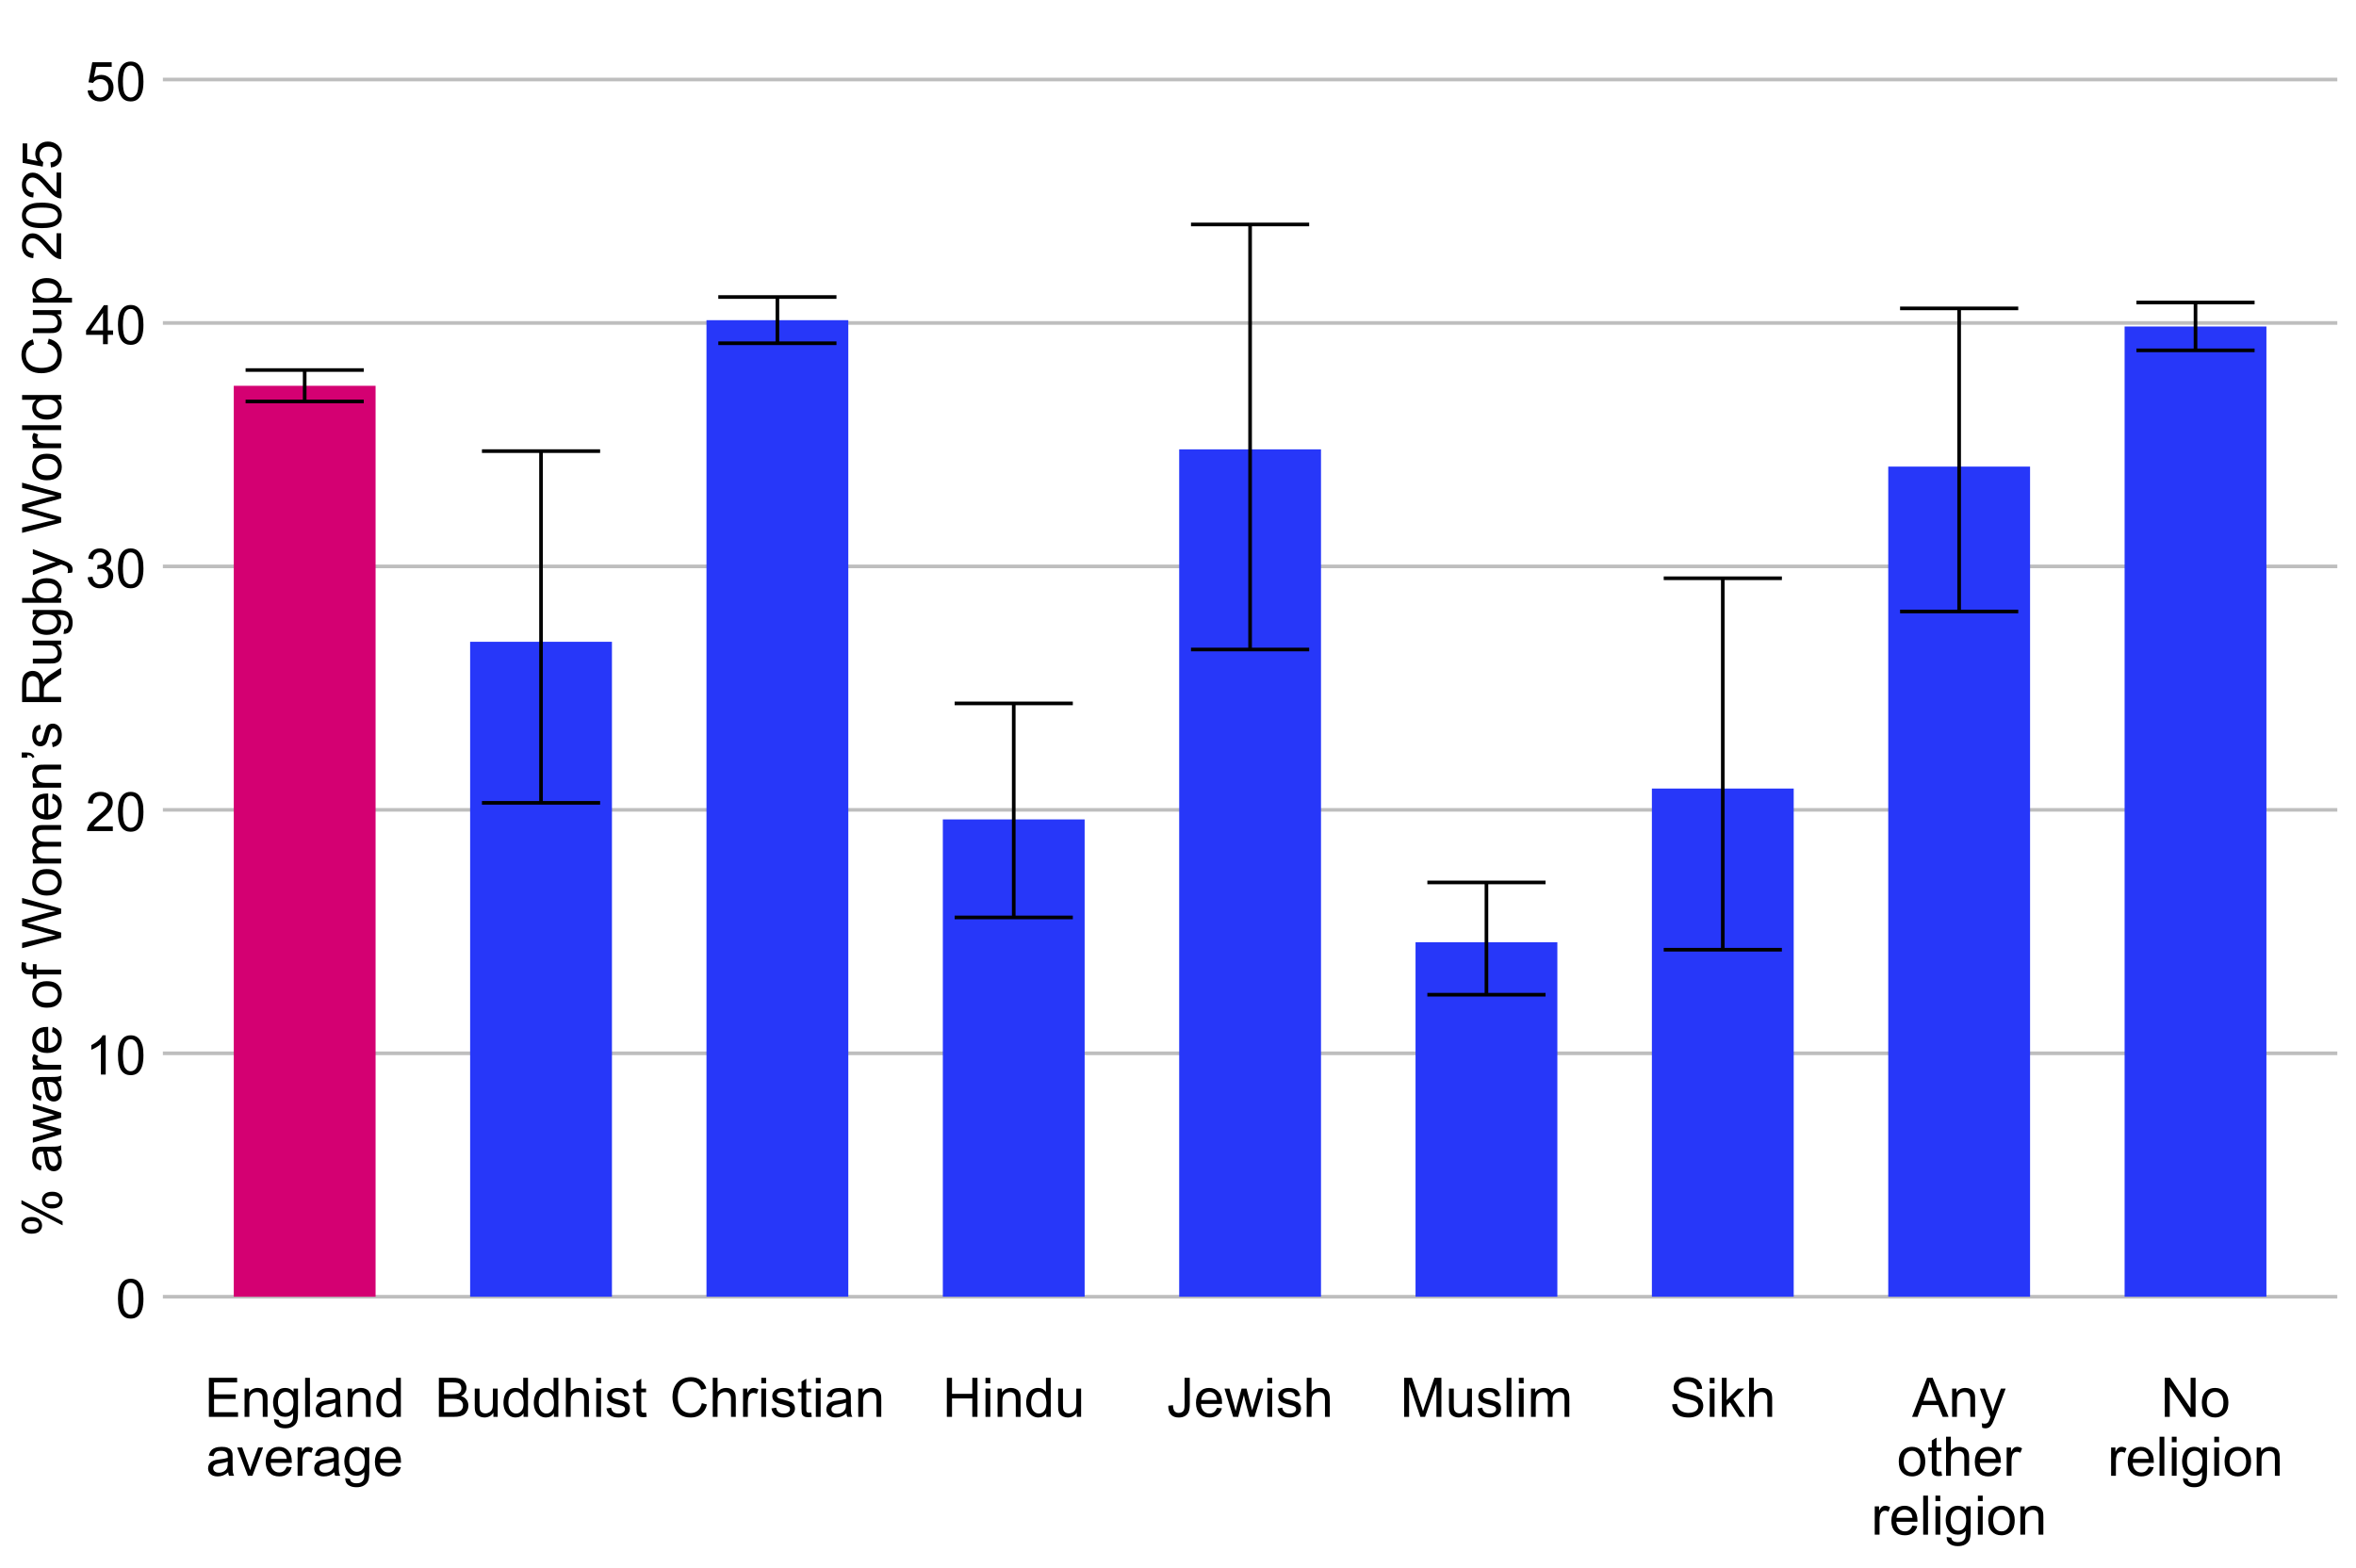 <?xml version="1.0" encoding="UTF-8"?>
<svg xmlns="http://www.w3.org/2000/svg" xmlns:xlink="http://www.w3.org/1999/xlink" width="691" height="460" viewBox="0 0 691 460">
<defs>
<g>
<g id="glyph-0-0">
<path d="M 0.664 -5.648 C 0.664 -7.004 0.805 -8.094 1.082 -8.918 C 1.359 -9.742 1.773 -10.379 2.324 -10.828 C 2.875 -11.277 3.566 -11.5 4.398 -11.5 C 5.012 -11.5 5.551 -11.375 6.016 -11.129 C 6.48 -10.883 6.863 -10.523 7.164 -10.059 C 7.465 -9.594 7.703 -9.023 7.875 -8.355 C 8.047 -7.688 8.133 -6.785 8.133 -5.648 C 8.133 -4.305 7.996 -3.219 7.719 -2.395 C 7.441 -1.57 7.031 -0.93 6.48 -0.48 C 5.93 -0.031 5.238 0.195 4.398 0.195 C 3.293 0.195 2.426 -0.199 1.797 -0.992 C 1.043 -1.945 0.664 -3.496 0.664 -5.648 M 2.109 -5.648 C 2.109 -3.77 2.328 -2.516 2.77 -1.895 C 3.211 -1.273 3.754 -0.961 4.398 -0.961 C 5.043 -0.961 5.586 -1.273 6.027 -1.898 C 6.469 -2.523 6.688 -3.773 6.688 -5.648 C 6.688 -7.535 6.469 -8.785 6.027 -9.406 C 5.586 -10.027 5.039 -10.336 4.383 -10.336 C 3.738 -10.336 3.223 -10.062 2.836 -9.516 C 2.352 -8.816 2.109 -7.527 2.109 -5.648 Z M 2.109 -5.648 "/>
</g>
<g id="glyph-0-1">
<path d="M 5.961 0 L 4.555 0 L 4.555 -8.961 C 4.215 -8.637 3.773 -8.316 3.223 -7.992 C 2.672 -7.668 2.18 -7.426 1.742 -7.266 L 1.742 -8.625 C 2.527 -8.996 3.215 -9.441 3.805 -9.969 C 4.395 -10.496 4.809 -11.004 5.055 -11.5 L 5.961 -11.5 Z M 5.961 0 "/>
</g>
<g id="glyph-0-2">
<path d="M 8.055 -1.352 L 8.055 0 L 0.484 0 C 0.473 -0.34 0.527 -0.664 0.648 -0.977 C 0.84 -1.492 1.148 -2 1.574 -2.5 C 2 -3 2.613 -3.578 3.414 -4.234 C 4.66 -5.254 5.5 -6.062 5.938 -6.66 C 6.375 -7.258 6.594 -7.82 6.594 -8.352 C 6.594 -8.91 6.395 -9.379 5.996 -9.762 C 5.598 -10.145 5.078 -10.336 4.438 -10.336 C 3.762 -10.336 3.219 -10.133 2.812 -9.727 C 2.406 -9.32 2.199 -8.758 2.195 -8.039 L 0.75 -8.188 C 0.848 -9.266 1.223 -10.086 1.867 -10.652 C 2.512 -11.219 3.379 -11.5 4.469 -11.5 C 5.566 -11.5 6.438 -11.195 7.078 -10.586 C 7.719 -9.977 8.039 -9.223 8.039 -8.32 C 8.039 -7.863 7.945 -7.41 7.758 -6.969 C 7.57 -6.527 7.258 -6.059 6.824 -5.57 C 6.391 -5.082 5.668 -4.41 4.656 -3.555 C 3.812 -2.848 3.27 -2.367 3.031 -2.113 C 2.793 -1.859 2.594 -1.605 2.438 -1.352 Z M 8.055 -1.352 "/>
</g>
<g id="glyph-0-3">
<path d="M 0.672 -3.023 L 2.078 -3.211 C 2.238 -2.414 2.516 -1.84 2.902 -1.488 C 3.289 -1.137 3.762 -0.961 4.32 -0.961 C 4.98 -0.961 5.539 -1.191 5.996 -1.648 C 6.453 -2.105 6.68 -2.676 6.68 -3.352 C 6.68 -3.996 6.469 -4.531 6.047 -4.949 C 5.625 -5.367 5.09 -5.578 4.438 -5.578 C 4.172 -5.578 3.84 -5.527 3.445 -5.422 L 3.602 -6.656 C 3.695 -6.645 3.77 -6.641 3.828 -6.641 C 4.426 -6.641 4.965 -6.797 5.445 -7.109 C 5.926 -7.422 6.164 -7.902 6.164 -8.555 C 6.164 -9.07 5.988 -9.496 5.641 -9.836 C 5.293 -10.176 4.84 -10.344 4.289 -10.344 C 3.742 -10.344 3.285 -10.172 2.922 -9.828 C 2.559 -9.484 2.324 -8.969 2.219 -8.281 L 0.812 -8.531 C 0.984 -9.473 1.375 -10.203 1.984 -10.723 C 2.594 -11.242 3.352 -11.5 4.258 -11.5 C 4.883 -11.5 5.457 -11.367 5.984 -11.098 C 6.512 -10.828 6.914 -10.465 7.191 -10 C 7.469 -9.535 7.609 -9.043 7.609 -8.523 C 7.609 -8.027 7.477 -7.578 7.211 -7.172 C 6.945 -6.766 6.551 -6.441 6.031 -6.203 C 6.707 -6.047 7.234 -5.723 7.609 -5.23 C 7.984 -4.738 8.172 -4.121 8.172 -3.383 C 8.172 -2.383 7.809 -1.535 7.078 -0.84 C 6.348 -0.145 5.426 0.203 4.312 0.203 C 3.309 0.203 2.473 -0.098 1.809 -0.695 C 1.145 -1.293 0.766 -2.07 0.672 -3.023 Z M 0.672 -3.023 "/>
</g>
<g id="glyph-0-4">
<path d="M 5.172 0 L 5.172 -2.742 L 0.203 -2.742 L 0.203 -4.031 L 5.43 -11.453 L 6.578 -11.453 L 6.578 -4.031 L 8.125 -4.031 L 8.125 -2.742 L 6.578 -2.742 L 6.578 0 L 5.172 0 M 5.172 -4.031 L 5.172 -9.195 L 1.586 -4.031 Z M 5.172 -4.031 "/>
</g>
<g id="glyph-0-5">
<path d="M 0.664 -3 L 2.141 -3.125 C 2.25 -2.406 2.504 -1.867 2.902 -1.504 C 3.301 -1.141 3.781 -0.961 4.344 -0.961 C 5.02 -0.961 5.594 -1.215 6.062 -1.727 C 6.531 -2.238 6.766 -2.914 6.766 -3.758 C 6.766 -4.559 6.539 -5.191 6.09 -5.656 C 5.641 -6.121 5.051 -6.352 4.32 -6.352 C 3.867 -6.352 3.457 -6.25 3.094 -6.043 C 2.73 -5.836 2.441 -5.57 2.234 -5.242 L 0.914 -5.414 L 2.023 -11.297 L 7.719 -11.297 L 7.719 -9.953 L 3.148 -9.953 L 2.531 -6.875 C 3.219 -7.355 3.941 -7.594 4.695 -7.594 C 5.695 -7.594 6.539 -7.246 7.227 -6.555 C 7.914 -5.863 8.258 -4.973 8.258 -3.883 C 8.258 -2.848 7.957 -1.949 7.352 -1.195 C 6.617 -0.27 5.613 0.195 4.344 0.195 C 3.301 0.195 2.453 -0.098 1.793 -0.68 C 1.133 -1.262 0.758 -2.035 0.664 -3 Z M 0.664 -3 "/>
</g>
<g id="glyph-0-6">
<path d="M 1.266 0 L 1.266 -11.453 L 9.547 -11.453 L 9.547 -10.102 L 2.781 -10.102 L 2.781 -6.594 L 9.117 -6.594 L 9.117 -5.25 L 2.781 -5.25 L 2.781 -1.352 L 9.812 -1.352 L 9.812 0 Z M 1.266 0 "/>
</g>
<g id="glyph-0-7">
<path d="M 1.055 0 L 1.055 -8.297 L 2.32 -8.297 L 2.32 -7.117 C 2.93 -8.027 3.809 -8.484 4.961 -8.484 C 5.461 -8.484 5.922 -8.395 6.34 -8.215 C 6.758 -8.035 7.074 -7.801 7.281 -7.508 C 7.488 -7.215 7.637 -6.871 7.719 -6.469 C 7.77 -6.207 7.797 -5.754 7.797 -5.102 L 7.797 0 L 6.391 0 L 6.391 -5.047 C 6.391 -5.621 6.336 -6.047 6.227 -6.332 C 6.117 -6.617 5.922 -6.844 5.645 -7.012 C 5.367 -7.18 5.039 -7.266 4.664 -7.266 C 4.066 -7.266 3.547 -7.074 3.113 -6.695 C 2.68 -6.316 2.461 -5.594 2.461 -4.531 L 2.461 0 Z M 1.055 0 "/>
</g>
<g id="glyph-0-8">
<path d="M 0.797 0.688 L 2.164 0.891 C 2.223 1.312 2.379 1.621 2.641 1.812 C 2.988 2.074 3.465 2.203 4.07 2.203 C 4.723 2.203 5.223 2.074 5.578 1.812 C 5.934 1.551 6.172 1.188 6.297 0.719 C 6.371 0.434 6.402 -0.168 6.398 -1.086 C 5.785 -0.363 5.02 0 4.102 0 C 2.961 0 2.078 -0.41 1.453 -1.234 C 0.828 -2.059 0.516 -3.043 0.516 -4.195 C 0.516 -4.988 0.66 -5.719 0.945 -6.387 C 1.23 -7.055 1.648 -7.574 2.191 -7.938 C 2.734 -8.301 3.375 -8.484 4.109 -8.484 C 5.09 -8.484 5.895 -8.09 6.531 -7.297 L 6.531 -8.297 L 7.828 -8.297 L 7.828 -1.125 C 7.828 0.168 7.695 1.082 7.434 1.621 C 7.172 2.16 6.754 2.586 6.184 2.898 C 5.613 3.211 4.91 3.367 4.078 3.367 C 3.09 3.367 2.289 3.145 1.68 2.699 C 1.07 2.254 0.777 1.582 0.797 0.688 M 1.961 -4.297 C 1.961 -3.207 2.176 -2.414 2.609 -1.914 C 3.043 -1.414 3.582 -1.164 4.234 -1.164 C 4.879 -1.164 5.422 -1.414 5.859 -1.91 C 6.297 -2.406 6.516 -3.188 6.516 -4.25 C 6.516 -5.266 6.289 -6.031 5.84 -6.547 C 5.391 -7.062 4.848 -7.32 4.211 -7.32 C 3.586 -7.32 3.055 -7.066 2.617 -6.559 C 2.18 -6.051 1.961 -5.297 1.961 -4.297 Z M 1.961 -4.297 "/>
</g>
<g id="glyph-0-9">
<path d="M 1.023 0 L 1.023 -11.453 L 2.43 -11.453 L 2.43 0 Z M 1.023 0 "/>
</g>
<g id="glyph-0-10">
<path d="M 6.469 -1.023 C 5.949 -0.582 5.445 -0.27 4.965 -0.086 C 4.484 0.098 3.965 0.188 3.414 0.188 C 2.504 0.188 1.801 -0.035 1.312 -0.48 C 0.824 -0.926 0.578 -1.496 0.578 -2.188 C 0.578 -2.594 0.672 -2.965 0.855 -3.301 C 1.039 -3.637 1.281 -3.906 1.582 -4.109 C 1.883 -4.312 2.219 -4.465 2.594 -4.57 C 2.871 -4.645 3.285 -4.715 3.844 -4.781 C 4.98 -4.918 5.816 -5.078 6.352 -5.266 C 6.355 -5.457 6.359 -5.582 6.359 -5.633 C 6.359 -6.207 6.227 -6.609 5.961 -6.844 C 5.602 -7.16 5.066 -7.32 4.359 -7.32 C 3.699 -7.32 3.211 -7.203 2.895 -6.973 C 2.578 -6.742 2.348 -6.332 2.195 -5.742 L 0.82 -5.93 C 0.945 -6.52 1.152 -6.992 1.438 -7.355 C 1.723 -7.719 2.137 -7.996 2.68 -8.191 C 3.223 -8.387 3.848 -8.484 4.562 -8.484 C 5.27 -8.484 5.848 -8.402 6.289 -8.234 C 6.73 -8.066 7.059 -7.859 7.266 -7.605 C 7.473 -7.352 7.621 -7.035 7.703 -6.648 C 7.75 -6.41 7.773 -5.977 7.773 -5.352 L 7.773 -3.477 C 7.773 -2.168 7.805 -1.344 7.863 -0.996 C 7.922 -0.648 8.043 -0.316 8.219 0 L 6.75 0 C 6.605 -0.293 6.512 -0.633 6.469 -1.023 M 6.352 -4.164 C 5.84 -3.957 5.074 -3.777 4.055 -3.633 C 3.477 -3.551 3.066 -3.457 2.828 -3.352 C 2.59 -3.246 2.402 -3.094 2.273 -2.895 C 2.145 -2.695 2.078 -2.473 2.078 -2.227 C 2.078 -1.852 2.219 -1.539 2.504 -1.289 C 2.789 -1.039 3.203 -0.914 3.75 -0.914 C 4.293 -0.914 4.773 -1.031 5.195 -1.27 C 5.617 -1.508 5.926 -1.832 6.125 -2.242 C 6.277 -2.559 6.352 -3.027 6.352 -3.648 Z M 6.352 -4.164 "/>
</g>
<g id="glyph-0-11">
<path d="M 6.438 0 L 6.438 -1.047 C 5.91 -0.223 5.137 0.188 4.117 0.188 C 3.457 0.188 2.848 0.004 2.293 -0.359 C 1.738 -0.723 1.309 -1.234 1.004 -1.887 C 0.699 -2.539 0.547 -3.293 0.547 -4.141 C 0.547 -4.969 0.684 -5.719 0.961 -6.395 C 1.238 -7.07 1.652 -7.586 2.203 -7.945 C 2.754 -8.305 3.371 -8.484 4.055 -8.484 C 4.555 -8.484 5 -8.379 5.391 -8.168 C 5.781 -7.957 6.098 -7.684 6.344 -7.344 L 6.344 -11.453 L 7.742 -11.453 L 7.742 0 L 6.438 0 M 1.992 -4.141 C 1.992 -3.078 2.215 -2.285 2.664 -1.758 C 3.113 -1.23 3.641 -0.969 4.25 -0.969 C 4.863 -0.969 5.387 -1.219 5.816 -1.723 C 6.246 -2.227 6.461 -2.992 6.461 -4.023 C 6.461 -5.16 6.242 -5.992 5.805 -6.523 C 5.367 -7.055 4.828 -7.32 4.188 -7.32 C 3.562 -7.32 3.039 -7.066 2.621 -6.555 C 2.203 -6.043 1.992 -5.238 1.992 -4.141 Z M 1.992 -4.141 "/>
</g>
<g id="glyph-0-12">
<path d="M 3.359 0 L 0.203 -8.297 L 1.688 -8.297 L 3.469 -3.328 C 3.66 -2.793 3.84 -2.234 4 -1.656 C 4.125 -2.094 4.301 -2.621 4.523 -3.234 L 6.367 -8.297 L 7.812 -8.297 L 4.672 0 Z M 3.359 0 "/>
</g>
<g id="glyph-0-13">
<path d="M 6.734 -2.672 L 8.188 -2.492 C 7.957 -1.645 7.535 -0.984 6.914 -0.516 C 6.293 -0.047 5.504 0.188 4.539 0.188 C 3.324 0.188 2.363 -0.188 1.652 -0.934 C 0.941 -1.68 0.586 -2.73 0.586 -4.078 C 0.586 -5.473 0.945 -6.559 1.664 -7.328 C 2.383 -8.098 3.316 -8.484 4.461 -8.484 C 5.57 -8.484 6.477 -8.105 7.18 -7.352 C 7.883 -6.598 8.234 -5.535 8.234 -4.164 C 8.234 -4.082 8.23 -3.957 8.227 -3.789 L 2.039 -3.789 C 2.09 -2.879 2.348 -2.18 2.812 -1.695 C 3.277 -1.211 3.855 -0.969 4.547 -0.969 C 5.062 -0.969 5.504 -1.105 5.867 -1.375 C 6.23 -1.645 6.52 -2.078 6.734 -2.672 M 2.117 -4.945 L 6.75 -4.945 C 6.688 -5.645 6.512 -6.168 6.219 -6.516 C 5.77 -7.059 5.191 -7.328 4.477 -7.328 C 3.832 -7.328 3.289 -7.113 2.848 -6.68 C 2.406 -6.246 2.164 -5.668 2.117 -4.945 Z M 2.117 -4.945 "/>
</g>
<g id="glyph-0-14">
<path d="M 1.039 0 L 1.039 -8.297 L 2.305 -8.297 L 2.305 -7.039 C 2.629 -7.629 2.926 -8.016 3.199 -8.203 C 3.473 -8.391 3.773 -8.484 4.102 -8.484 C 4.574 -8.484 5.059 -8.332 5.547 -8.031 L 5.062 -6.727 C 4.719 -6.93 4.375 -7.031 4.031 -7.031 C 3.723 -7.031 3.449 -6.938 3.203 -6.754 C 2.957 -6.57 2.785 -6.312 2.68 -5.984 C 2.523 -5.484 2.445 -4.938 2.445 -4.344 L 2.445 0 Z M 1.039 0 "/>
</g>
<g id="glyph-0-15">
<path d="M 1.172 0 L 1.172 -11.453 L 5.469 -11.453 C 6.344 -11.453 7.047 -11.336 7.574 -11.105 C 8.102 -10.875 8.516 -10.516 8.816 -10.035 C 9.117 -9.555 9.266 -9.051 9.266 -8.523 C 9.266 -8.035 9.133 -7.574 8.867 -7.141 C 8.602 -6.707 8.199 -6.359 7.664 -6.094 C 8.355 -5.891 8.891 -5.543 9.262 -5.055 C 9.633 -4.566 9.82 -3.988 9.82 -3.32 C 9.82 -2.785 9.707 -2.285 9.48 -1.824 C 9.254 -1.363 8.973 -1.008 8.641 -0.758 C 8.309 -0.508 7.891 -0.32 7.387 -0.191 C 6.883 -0.062 6.27 0 5.539 0 L 1.172 0 M 2.688 -6.641 L 5.164 -6.641 C 5.836 -6.641 6.316 -6.684 6.609 -6.773 C 6.996 -6.887 7.285 -7.078 7.48 -7.344 C 7.676 -7.609 7.773 -7.941 7.773 -8.344 C 7.773 -8.723 7.684 -9.059 7.5 -9.348 C 7.316 -9.637 7.059 -9.836 6.719 -9.941 C 6.379 -10.047 5.801 -10.102 4.977 -10.102 L 2.688 -10.102 L 2.688 -6.641 M 2.688 -1.352 L 5.539 -1.352 C 6.027 -1.352 6.371 -1.371 6.57 -1.406 C 6.918 -1.469 7.211 -1.574 7.445 -1.719 C 7.68 -1.863 7.871 -2.078 8.023 -2.355 C 8.176 -2.633 8.25 -2.957 8.25 -3.32 C 8.25 -3.746 8.141 -4.117 7.922 -4.434 C 7.703 -4.75 7.398 -4.969 7.012 -5.098 C 6.625 -5.227 6.066 -5.289 5.336 -5.289 L 2.688 -5.289 Z M 2.688 -1.352 "/>
</g>
<g id="glyph-0-16">
<path d="M 6.492 0 L 6.492 -1.219 C 5.848 -0.281 4.969 0.188 3.859 0.188 C 3.371 0.188 2.914 0.094 2.488 -0.094 C 2.062 -0.281 1.75 -0.516 1.543 -0.801 C 1.336 -1.086 1.191 -1.434 1.109 -1.844 C 1.051 -2.121 1.023 -2.559 1.023 -3.156 L 1.023 -8.297 L 2.43 -8.297 L 2.43 -3.695 C 2.43 -2.961 2.457 -2.465 2.516 -2.211 C 2.605 -1.84 2.793 -1.551 3.078 -1.34 C 3.363 -1.129 3.719 -1.023 4.141 -1.023 C 4.562 -1.023 4.957 -1.133 5.328 -1.348 C 5.699 -1.562 5.961 -1.859 6.113 -2.23 C 6.266 -2.602 6.344 -3.145 6.344 -3.852 L 6.344 -8.297 L 7.75 -8.297 L 7.75 0 Z M 6.492 0 "/>
</g>
<g id="glyph-0-17">
<path d="M 1.055 0 L 1.055 -11.453 L 2.461 -11.453 L 2.461 -7.344 C 3.117 -8.105 3.945 -8.484 4.945 -8.484 C 5.559 -8.484 6.094 -8.363 6.547 -8.121 C 7 -7.879 7.324 -7.543 7.52 -7.117 C 7.715 -6.691 7.812 -6.07 7.812 -5.258 L 7.812 0 L 6.406 0 L 6.406 -5.258 C 6.406 -5.961 6.254 -6.473 5.949 -6.793 C 5.645 -7.113 5.215 -7.273 4.656 -7.273 C 4.238 -7.273 3.848 -7.164 3.48 -6.949 C 3.113 -6.734 2.852 -6.441 2.695 -6.07 C 2.539 -5.699 2.461 -5.191 2.461 -4.539 L 2.461 0 Z M 1.055 0 "/>
</g>
<g id="glyph-0-18">
<path d="M 1.062 -9.836 L 1.062 -11.453 L 2.469 -11.453 L 2.469 -9.836 L 1.062 -9.836 M 1.062 0 L 1.062 -8.297 L 2.469 -8.297 L 2.469 0 Z M 1.062 0 "/>
</g>
<g id="glyph-0-19">
<path d="M 0.492 -2.477 L 1.883 -2.695 C 1.961 -2.137 2.18 -1.711 2.535 -1.414 C 2.891 -1.117 3.391 -0.969 4.031 -0.969 C 4.676 -0.969 5.156 -1.102 5.469 -1.363 C 5.781 -1.625 5.938 -1.934 5.938 -2.289 C 5.938 -2.605 5.801 -2.855 5.523 -3.039 C 5.332 -3.164 4.852 -3.324 4.086 -3.516 C 3.055 -3.777 2.34 -4 1.941 -4.191 C 1.543 -4.383 1.242 -4.645 1.035 -4.98 C 0.828 -5.316 0.727 -5.688 0.727 -6.094 C 0.727 -6.465 0.812 -6.805 0.98 -7.121 C 1.148 -7.438 1.379 -7.699 1.672 -7.906 C 1.891 -8.066 2.188 -8.203 2.566 -8.316 C 2.945 -8.43 3.348 -8.484 3.781 -8.484 C 4.434 -8.484 5.004 -8.391 5.496 -8.203 C 5.988 -8.016 6.352 -7.762 6.586 -7.441 C 6.82 -7.121 6.98 -6.691 7.07 -6.156 L 5.695 -5.969 C 5.633 -6.395 5.453 -6.73 5.152 -6.969 C 4.852 -7.207 4.43 -7.328 3.883 -7.328 C 3.238 -7.328 2.777 -7.223 2.5 -7.008 C 2.223 -6.793 2.086 -6.543 2.086 -6.258 C 2.086 -6.074 2.145 -5.91 2.258 -5.766 C 2.371 -5.613 2.551 -5.488 2.797 -5.391 C 2.938 -5.34 3.352 -5.219 4.039 -5.031 C 5.035 -4.766 5.727 -4.547 6.121 -4.379 C 6.516 -4.211 6.824 -3.965 7.047 -3.641 C 7.27 -3.316 7.383 -2.918 7.383 -2.438 C 7.383 -1.969 7.246 -1.527 6.973 -1.113 C 6.699 -0.699 6.305 -0.379 5.789 -0.152 C 5.273 0.074 4.691 0.188 4.039 0.188 C 2.961 0.188 2.141 -0.035 1.574 -0.484 C 1.008 -0.934 0.648 -1.598 0.492 -2.477 Z M 0.492 -2.477 "/>
</g>
<g id="glyph-0-20">
<path d="M 4.125 -1.258 L 4.328 -0.016 C 3.934 0.066 3.578 0.109 3.266 0.109 C 2.754 0.109 2.359 0.027 2.078 -0.133 C 1.797 -0.293 1.598 -0.508 1.484 -0.77 C 1.371 -1.031 1.312 -1.586 1.312 -2.43 L 1.312 -7.203 L 0.281 -7.203 L 0.281 -8.297 L 1.312 -8.297 L 1.312 -10.352 L 2.711 -11.195 L 2.711 -8.297 L 4.125 -8.297 L 4.125 -7.203 L 2.711 -7.203 L 2.711 -2.352 C 2.711 -1.949 2.734 -1.691 2.785 -1.578 C 2.836 -1.465 2.914 -1.371 3.027 -1.305 C 3.141 -1.238 3.301 -1.203 3.508 -1.203 C 3.664 -1.203 3.871 -1.223 4.125 -1.258 Z M 4.125 -1.258 "/>
</g>
<g id="glyph-0-21">
<path d="M 9.406 -4.016 L 10.922 -3.633 C 10.605 -2.387 10.031 -1.438 9.207 -0.785 C 8.383 -0.133 7.371 0.195 6.18 0.195 C 4.945 0.195 3.941 -0.055 3.168 -0.559 C 2.395 -1.062 1.805 -1.789 1.402 -2.742 C 1 -3.695 0.797 -4.719 0.797 -5.812 C 0.797 -7.004 1.023 -8.047 1.48 -8.934 C 1.938 -9.82 2.586 -10.496 3.426 -10.957 C 4.266 -11.418 5.191 -11.648 6.203 -11.648 C 7.348 -11.648 8.312 -11.355 9.094 -10.773 C 9.875 -10.191 10.418 -9.371 10.727 -8.312 L 9.234 -7.961 C 8.969 -8.793 8.582 -9.402 8.078 -9.781 C 7.574 -10.16 6.938 -10.352 6.172 -10.352 C 5.293 -10.352 4.555 -10.141 3.965 -9.719 C 3.375 -9.297 2.957 -8.73 2.719 -8.02 C 2.48 -7.309 2.359 -6.574 2.359 -5.82 C 2.359 -4.848 2.5 -3.996 2.785 -3.27 C 3.07 -2.543 3.512 -2 4.109 -1.641 C 4.707 -1.281 5.355 -1.102 6.055 -1.102 C 6.902 -1.102 7.621 -1.348 8.211 -1.836 C 8.801 -2.324 9.199 -3.051 9.406 -4.016 Z M 9.406 -4.016 "/>
</g>
<g id="glyph-0-22">
<path d="M 1.281 0 L 1.281 -11.453 L 2.797 -11.453 L 2.797 -6.75 L 8.75 -6.75 L 8.75 -11.453 L 10.266 -11.453 L 10.266 0 L 8.75 0 L 8.75 -5.398 L 2.797 -5.398 L 2.797 0 Z M 1.281 0 "/>
</g>
<g id="glyph-0-23">
<path d="M 0.461 -3.25 L 1.828 -3.438 C 1.863 -2.562 2.027 -1.965 2.32 -1.641 C 2.613 -1.316 3.016 -1.156 3.531 -1.156 C 3.91 -1.156 4.238 -1.242 4.516 -1.418 C 4.793 -1.594 4.98 -1.828 5.086 -2.129 C 5.191 -2.43 5.242 -2.906 5.242 -3.562 L 5.242 -11.453 L 6.758 -11.453 L 6.758 -3.648 C 6.758 -2.691 6.641 -1.949 6.41 -1.422 C 6.18 -0.895 5.812 -0.496 5.309 -0.219 C 4.805 0.059 4.215 0.195 3.539 0.195 C 2.535 0.195 1.766 -0.094 1.23 -0.672 C 0.695 -1.25 0.441 -2.109 0.461 -3.25 Z M 0.461 -3.25 "/>
</g>
<g id="glyph-0-24">
<path d="M 2.586 0 L 0.047 -8.297 L 1.5 -8.297 L 2.82 -3.508 L 3.312 -1.727 C 3.332 -1.816 3.477 -2.387 3.742 -3.438 L 5.062 -8.297 L 6.508 -8.297 L 7.75 -3.484 L 8.164 -1.898 L 8.641 -3.5 L 10.062 -8.297 L 11.43 -8.297 L 8.836 0 L 7.375 0 L 6.055 -4.969 L 5.734 -6.383 L 4.055 0 Z M 2.586 0 "/>
</g>
<g id="glyph-0-25">
<path d="M 1.188 0 L 1.188 -11.453 L 3.469 -11.453 L 6.18 -3.344 C 6.43 -2.59 6.613 -2.023 6.727 -1.648 C 6.855 -2.066 7.059 -2.676 7.336 -3.484 L 10.078 -11.453 L 12.117 -11.453 L 12.117 0 L 10.656 0 L 10.656 -9.586 L 7.328 0 L 5.961 0 L 2.648 -9.75 L 2.648 0 Z M 1.188 0 "/>
</g>
<g id="glyph-0-26">
<path d="M 1.055 0 L 1.055 -8.297 L 2.312 -8.297 L 2.312 -7.133 C 2.574 -7.539 2.918 -7.867 3.352 -8.113 C 3.785 -8.359 4.277 -8.484 4.828 -8.484 C 5.441 -8.484 5.945 -8.355 6.34 -8.102 C 6.734 -7.848 7.012 -7.488 7.172 -7.031 C 7.828 -8 8.684 -8.484 9.734 -8.484 C 10.559 -8.484 11.191 -8.258 11.633 -7.801 C 12.074 -7.344 12.297 -6.645 12.297 -5.695 L 12.297 0 L 10.898 0 L 10.898 -5.227 C 10.898 -5.789 10.852 -6.195 10.762 -6.441 C 10.672 -6.688 10.504 -6.887 10.266 -7.039 C 10.027 -7.191 9.746 -7.266 9.422 -7.266 C 8.84 -7.266 8.355 -7.07 7.969 -6.684 C 7.582 -6.297 7.391 -5.676 7.391 -4.82 L 7.391 0 L 5.984 0 L 5.984 -5.391 C 5.984 -6.016 5.871 -6.484 5.641 -6.797 C 5.41 -7.109 5.035 -7.266 4.516 -7.266 C 4.121 -7.266 3.754 -7.16 3.418 -6.953 C 3.082 -6.746 2.84 -6.441 2.688 -6.039 C 2.535 -5.637 2.461 -5.059 2.461 -4.305 L 2.461 0 Z M 1.055 0 "/>
</g>
<g id="glyph-0-27">
<path d="M 0.719 -3.68 L 2.148 -3.805 C 2.215 -3.23 2.375 -2.762 2.621 -2.395 C 2.867 -2.027 3.254 -1.73 3.773 -1.504 C 4.293 -1.277 4.879 -1.164 5.531 -1.164 C 6.109 -1.164 6.621 -1.25 7.062 -1.422 C 7.504 -1.594 7.836 -1.828 8.051 -2.129 C 8.266 -2.43 8.375 -2.754 8.375 -3.109 C 8.375 -3.469 8.27 -3.781 8.062 -4.051 C 7.855 -4.32 7.512 -4.543 7.031 -4.727 C 6.723 -4.848 6.043 -5.031 4.992 -5.285 C 3.941 -5.539 3.203 -5.777 2.781 -6 C 2.234 -6.285 1.828 -6.641 1.559 -7.066 C 1.289 -7.492 1.156 -7.965 1.156 -8.492 C 1.156 -9.07 1.32 -9.609 1.648 -10.113 C 1.977 -10.617 2.457 -10.996 3.086 -11.258 C 3.715 -11.52 4.418 -11.648 5.188 -11.648 C 6.035 -11.648 6.785 -11.512 7.434 -11.238 C 8.082 -10.965 8.582 -10.562 8.93 -10.031 C 9.277 -9.5 9.465 -8.898 9.492 -8.227 L 8.039 -8.117 C 7.961 -8.84 7.695 -9.387 7.246 -9.758 C 6.797 -10.129 6.129 -10.312 5.25 -10.312 C 4.332 -10.312 3.664 -10.145 3.246 -9.809 C 2.828 -9.473 2.617 -9.066 2.617 -8.594 C 2.617 -8.184 2.766 -7.844 3.062 -7.578 C 3.355 -7.312 4.117 -7.039 5.348 -6.762 C 6.578 -6.484 7.426 -6.238 7.883 -6.031 C 8.551 -5.723 9.043 -5.336 9.359 -4.863 C 9.676 -4.391 9.836 -3.848 9.836 -3.234 C 9.836 -2.625 9.66 -2.051 9.312 -1.512 C 8.965 -0.973 8.461 -0.555 7.809 -0.254 C 7.156 0.047 6.418 0.195 5.602 0.195 C 4.566 0.195 3.695 0.043 2.996 -0.258 C 2.297 -0.559 1.746 -1.016 1.348 -1.621 C 0.949 -2.227 0.738 -2.914 0.719 -3.68 Z M 0.719 -3.68 "/>
</g>
<g id="glyph-0-28">
<path d="M 1.062 0 L 1.062 -11.453 L 2.469 -11.453 L 2.469 -4.922 L 5.797 -8.297 L 7.617 -8.297 L 4.445 -5.219 L 7.938 0 L 6.203 0 L 3.461 -4.242 L 2.469 -3.289 L 2.469 0 Z M 1.062 0 "/>
</g>
<g id="glyph-0-29">
<path d="M -0.023 0 L 4.375 -11.453 L 6.008 -11.453 L 10.695 0 L 8.969 0 L 7.633 -3.469 L 2.844 -3.469 L 1.586 0 L -0.023 0 M 3.281 -4.703 L 7.164 -4.703 L 5.969 -7.875 C 5.605 -8.84 5.332 -9.629 5.156 -10.25 C 5.012 -9.516 4.805 -8.785 4.539 -8.062 Z M 3.281 -4.703 "/>
</g>
<g id="glyph-0-30">
<path d="M 0.992 3.195 L 0.836 1.875 C 1.145 1.957 1.41 2 1.641 2 C 1.953 2 2.203 1.949 2.391 1.844 C 2.578 1.738 2.73 1.594 2.852 1.406 C 2.941 1.266 3.082 0.918 3.281 0.359 C 3.309 0.281 3.348 0.168 3.406 0.016 L 0.258 -8.297 L 1.773 -8.297 L 3.5 -3.492 C 3.723 -2.883 3.926 -2.242 4.102 -1.57 C 4.262 -2.215 4.457 -2.848 4.68 -3.461 L 6.453 -8.297 L 7.859 -8.297 L 4.703 0.141 C 4.363 1.051 4.102 1.68 3.914 2.023 C 3.664 2.488 3.379 2.828 3.055 3.043 C 2.73 3.258 2.348 3.367 1.898 3.367 C 1.629 3.367 1.324 3.309 0.992 3.195 Z M 0.992 3.195 "/>
</g>
<g id="glyph-0-31">
<path d="M 0.531 -4.148 C 0.531 -5.684 0.957 -6.824 1.812 -7.562 C 2.527 -8.176 3.395 -8.484 4.422 -8.484 C 5.562 -8.484 6.496 -8.109 7.219 -7.363 C 7.941 -6.617 8.305 -5.582 8.305 -4.266 C 8.305 -3.199 8.145 -2.359 7.824 -1.746 C 7.504 -1.133 7.039 -0.66 6.426 -0.32 C 5.812 0.02 5.145 0.188 4.422 0.188 C 3.262 0.188 2.32 -0.184 1.605 -0.93 C 0.891 -1.676 0.531 -2.746 0.531 -4.148 M 1.977 -4.148 C 1.977 -3.086 2.207 -2.289 2.672 -1.762 C 3.137 -1.234 3.719 -0.969 4.422 -0.969 C 5.121 -0.969 5.699 -1.234 6.164 -1.766 C 6.629 -2.297 6.859 -3.105 6.859 -4.195 C 6.859 -5.223 6.625 -6 6.16 -6.527 C 5.695 -7.055 5.113 -7.32 4.422 -7.32 C 3.719 -7.32 3.137 -7.059 2.672 -6.531 C 2.207 -6.004 1.977 -5.211 1.977 -4.148 Z M 1.977 -4.148 "/>
</g>
<g id="glyph-0-32">
<path d="M 1.219 0 L 1.219 -11.453 L 2.773 -11.453 L 8.789 -2.461 L 8.789 -11.453 L 10.242 -11.453 L 10.242 0 L 8.688 0 L 2.672 -9 L 2.672 0 Z M 1.219 0 "/>
</g>
<g id="glyph-1-0">
<path d="M -8.703 -0.93 C -9.52 -0.93 -10.215 -1.137 -10.789 -1.547 C -11.363 -1.957 -11.648 -2.555 -11.648 -3.336 C -11.648 -4.055 -11.391 -4.648 -10.879 -5.121 C -10.367 -5.594 -9.613 -5.828 -8.617 -5.828 C -7.648 -5.828 -6.902 -5.59 -6.379 -5.113 C -5.855 -4.637 -5.594 -4.051 -5.594 -3.352 C -5.594 -2.66 -5.852 -2.082 -6.367 -1.621 C -6.883 -1.16 -7.66 -0.93 -8.703 -0.93 M -10.68 -3.375 C -10.68 -3.027 -10.527 -2.734 -10.227 -2.504 C -9.926 -2.273 -9.371 -2.156 -8.562 -2.156 C -7.828 -2.156 -7.312 -2.273 -7.012 -2.508 C -6.711 -2.742 -6.562 -3.031 -6.562 -3.375 C -6.562 -3.73 -6.715 -4.023 -7.016 -4.254 C -7.316 -4.484 -7.871 -4.602 -8.672 -4.602 C -9.41 -4.602 -9.93 -4.484 -10.23 -4.25 C -10.531 -4.016 -10.68 -3.723 -10.68 -3.375 M 0.422 -3.383 L -11.648 -9.648 L -11.648 -10.789 L 0.422 -4.547 L 0.422 -3.383 M -2.688 -8.336 C -3.512 -8.336 -4.207 -8.543 -4.777 -8.953 C -5.348 -9.363 -5.633 -9.965 -5.633 -10.75 C -5.633 -11.469 -5.375 -12.062 -4.863 -12.535 C -4.352 -13.008 -3.598 -13.242 -2.602 -13.242 C -1.633 -13.242 -0.887 -13.004 -0.363 -12.527 C 0.16 -12.051 0.422 -11.461 0.422 -10.758 C 0.422 -10.066 0.164 -9.488 -0.355 -9.027 C -0.875 -8.566 -1.652 -8.336 -2.688 -8.336 M -4.664 -10.789 C -4.664 -10.434 -4.512 -10.141 -4.211 -9.91 C -3.91 -9.68 -3.355 -9.562 -2.547 -9.562 C -1.816 -9.562 -1.301 -9.68 -1 -9.914 C -0.699 -10.148 -0.547 -10.438 -0.547 -10.781 C -0.547 -11.141 -0.699 -11.438 -1 -11.668 C -1.301 -11.898 -1.855 -12.016 -2.656 -12.016 C -3.395 -12.016 -3.914 -11.898 -4.215 -11.664 C -4.516 -11.43 -4.664 -11.137 -4.664 -10.789 Z M -4.664 -10.789 "/>
</g>
<g id="glyph-1-1">
</g>
<g id="glyph-1-2">
<path d="M -1.023 -6.469 C -0.582 -5.949 -0.27 -5.445 -0.086 -4.965 C 0.098 -4.484 0.188 -3.965 0.188 -3.414 C 0.188 -2.504 -0.035 -1.801 -0.48 -1.312 C -0.926 -0.824 -1.496 -0.578 -2.188 -0.578 C -2.594 -0.578 -2.965 -0.672 -3.301 -0.855 C -3.637 -1.039 -3.906 -1.281 -4.109 -1.582 C -4.312 -1.883 -4.465 -2.219 -4.57 -2.594 C -4.645 -2.871 -4.715 -3.285 -4.781 -3.844 C -4.918 -4.98 -5.078 -5.816 -5.266 -6.352 C -5.457 -6.355 -5.582 -6.359 -5.633 -6.359 C -6.207 -6.359 -6.609 -6.227 -6.844 -5.961 C -7.16 -5.602 -7.32 -5.066 -7.32 -4.359 C -7.32 -3.699 -7.203 -3.211 -6.973 -2.895 C -6.742 -2.578 -6.332 -2.348 -5.742 -2.195 L -5.93 -0.82 C -6.52 -0.945 -6.992 -1.152 -7.355 -1.438 C -7.719 -1.723 -7.996 -2.137 -8.191 -2.68 C -8.387 -3.223 -8.484 -3.848 -8.484 -4.562 C -8.484 -5.27 -8.402 -5.848 -8.234 -6.289 C -8.066 -6.73 -7.859 -7.059 -7.605 -7.266 C -7.352 -7.473 -7.035 -7.621 -6.648 -7.703 C -6.41 -7.75 -5.977 -7.773 -5.352 -7.773 L -3.477 -7.773 C -2.168 -7.773 -1.344 -7.805 -0.996 -7.863 C -0.648 -7.922 -0.316 -8.043 0 -8.219 L 0 -6.75 C -0.293 -6.605 -0.633 -6.512 -1.023 -6.469 M -4.164 -6.352 C -3.957 -5.84 -3.777 -5.074 -3.633 -4.055 C -3.551 -3.477 -3.457 -3.066 -3.352 -2.828 C -3.246 -2.59 -3.094 -2.402 -2.895 -2.273 C -2.695 -2.145 -2.473 -2.078 -2.227 -2.078 C -1.852 -2.078 -1.539 -2.219 -1.289 -2.504 C -1.039 -2.789 -0.914 -3.203 -0.914 -3.75 C -0.914 -4.293 -1.031 -4.773 -1.27 -5.195 C -1.508 -5.617 -1.832 -5.926 -2.242 -6.125 C -2.559 -6.277 -3.027 -6.352 -3.648 -6.352 Z M -4.164 -6.352 "/>
</g>
<g id="glyph-1-3">
<path d="M 0 -2.586 L -8.297 -0.047 L -8.297 -1.5 L -3.508 -2.82 L -1.727 -3.312 C -1.816 -3.332 -2.387 -3.477 -3.438 -3.742 L -8.297 -5.062 L -8.297 -6.508 L -3.484 -7.75 L -1.898 -8.164 L -3.5 -8.641 L -8.297 -10.062 L -8.297 -11.43 L 0 -8.836 L 0 -7.375 L -4.969 -6.055 L -6.383 -5.734 L 0 -4.055 Z M 0 -2.586 "/>
</g>
<g id="glyph-1-4">
<path d="M 0 -1.039 L -8.297 -1.039 L -8.297 -2.305 L -7.039 -2.305 C -7.629 -2.629 -8.016 -2.926 -8.203 -3.199 C -8.391 -3.473 -8.484 -3.773 -8.484 -4.102 C -8.484 -4.574 -8.332 -5.059 -8.031 -5.547 L -6.727 -5.062 C -6.93 -4.719 -7.031 -4.375 -7.031 -4.031 C -7.031 -3.723 -6.938 -3.449 -6.754 -3.203 C -6.57 -2.957 -6.312 -2.785 -5.984 -2.68 C -5.484 -2.523 -4.938 -2.445 -4.344 -2.445 L 0 -2.445 Z M 0 -1.039 "/>
</g>
<g id="glyph-1-5">
<path d="M -2.672 -6.734 L -2.492 -8.188 C -1.645 -7.957 -0.984 -7.535 -0.516 -6.914 C -0.047 -6.293 0.188 -5.504 0.188 -4.539 C 0.188 -3.324 -0.188 -2.363 -0.934 -1.652 C -1.68 -0.941 -2.73 -0.586 -4.078 -0.586 C -5.473 -0.586 -6.559 -0.945 -7.328 -1.664 C -8.098 -2.383 -8.484 -3.316 -8.484 -4.461 C -8.484 -5.57 -8.105 -6.477 -7.352 -7.18 C -6.598 -7.883 -5.535 -8.234 -4.164 -8.234 C -4.082 -8.234 -3.957 -8.23 -3.789 -8.227 L -3.789 -2.039 C -2.879 -2.09 -2.18 -2.348 -1.695 -2.812 C -1.211 -3.277 -0.969 -3.855 -0.969 -4.547 C -0.969 -5.062 -1.105 -5.504 -1.375 -5.867 C -1.645 -6.23 -2.078 -6.52 -2.672 -6.734 M -4.945 -2.117 L -4.945 -6.75 C -5.645 -6.688 -6.168 -6.512 -6.516 -6.219 C -7.059 -5.77 -7.328 -5.191 -7.328 -4.477 C -7.328 -3.832 -7.113 -3.289 -6.68 -2.848 C -6.246 -2.406 -5.668 -2.164 -4.945 -2.117 Z M -4.945 -2.117 "/>
</g>
<g id="glyph-1-6">
<path d="M -4.148 -0.531 C -5.684 -0.531 -6.824 -0.957 -7.562 -1.812 C -8.176 -2.527 -8.484 -3.395 -8.484 -4.422 C -8.484 -5.562 -8.109 -6.496 -7.363 -7.219 C -6.617 -7.941 -5.582 -8.305 -4.266 -8.305 C -3.199 -8.305 -2.359 -8.145 -1.746 -7.824 C -1.133 -7.504 -0.66 -7.039 -0.32 -6.426 C 0.02 -5.812 0.188 -5.145 0.188 -4.422 C 0.188 -3.262 -0.184 -2.32 -0.93 -1.605 C -1.676 -0.891 -2.746 -0.531 -4.148 -0.531 M -4.148 -1.977 C -3.086 -1.977 -2.289 -2.207 -1.762 -2.672 C -1.234 -3.137 -0.969 -3.719 -0.969 -4.422 C -0.969 -5.121 -1.234 -5.699 -1.766 -6.164 C -2.297 -6.629 -3.105 -6.859 -4.195 -6.859 C -5.223 -6.859 -6 -6.625 -6.527 -6.16 C -7.055 -5.695 -7.32 -5.113 -7.32 -4.422 C -7.32 -3.719 -7.059 -3.137 -6.531 -2.672 C -6.004 -2.207 -5.211 -1.977 -4.148 -1.977 Z M -4.148 -1.977 "/>
</g>
<g id="glyph-1-7">
<path d="M 0 -1.391 L -7.203 -1.391 L -7.203 -0.148 L -8.297 -0.148 L -8.297 -1.391 L -9.18 -1.391 C -9.738 -1.391 -10.152 -1.441 -10.422 -1.539 C -10.785 -1.676 -11.082 -1.914 -11.309 -2.254 C -11.535 -2.594 -11.648 -3.074 -11.648 -3.688 C -11.648 -4.082 -11.602 -4.52 -11.508 -5 L -10.281 -4.789 C -10.332 -4.496 -10.359 -4.223 -10.359 -3.961 C -10.359 -3.535 -10.27 -3.23 -10.086 -3.055 C -9.902 -2.879 -9.562 -2.789 -9.062 -2.789 L -8.297 -2.789 L -8.297 -4.406 L -7.203 -4.406 L -7.203 -2.789 L 0 -2.789 Z M 0 -1.391 "/>
</g>
<g id="glyph-1-8">
<path d="M 0 -3.234 L -11.453 -0.195 L -11.453 -1.75 L -3.945 -3.492 C -3.16 -3.68 -2.379 -3.84 -1.602 -3.977 C -2.824 -4.27 -3.531 -4.441 -3.719 -4.492 L -11.453 -6.672 L -11.453 -8.5 L -5.656 -10.141 C -4.219 -10.551 -2.867 -10.848 -1.602 -11.031 C -2.324 -11.176 -3.156 -11.367 -4.094 -11.602 L -11.453 -13.398 L -11.453 -14.922 L 0 -11.781 L 0 -10.32 L -8.727 -7.906 C -9.457 -7.703 -9.902 -7.582 -10.07 -7.547 C -9.543 -7.426 -9.098 -7.316 -8.727 -7.211 L 0 -4.781 Z M 0 -3.234 "/>
</g>
<g id="glyph-1-9">
<path d="M 0 -1.055 L -8.297 -1.055 L -8.297 -2.312 L -7.133 -2.312 C -7.539 -2.574 -7.867 -2.918 -8.113 -3.352 C -8.359 -3.785 -8.484 -4.277 -8.484 -4.828 C -8.484 -5.441 -8.355 -5.945 -8.102 -6.34 C -7.848 -6.734 -7.488 -7.012 -7.031 -7.172 C -8 -7.828 -8.484 -8.684 -8.484 -9.734 C -8.484 -10.559 -8.258 -11.191 -7.801 -11.633 C -7.344 -12.074 -6.645 -12.297 -5.695 -12.297 L 0 -12.297 L 0 -10.898 L -5.227 -10.898 C -5.789 -10.898 -6.195 -10.852 -6.441 -10.762 C -6.688 -10.672 -6.887 -10.504 -7.039 -10.266 C -7.191 -10.027 -7.266 -9.746 -7.266 -9.422 C -7.266 -8.84 -7.07 -8.355 -6.684 -7.969 C -6.297 -7.582 -5.676 -7.391 -4.82 -7.391 L 0 -7.391 L 0 -5.984 L -5.391 -5.984 C -6.016 -5.984 -6.484 -5.871 -6.797 -5.641 C -7.109 -5.41 -7.266 -5.035 -7.266 -4.516 C -7.266 -4.121 -7.16 -3.754 -6.953 -3.418 C -6.746 -3.082 -6.441 -2.84 -6.039 -2.688 C -5.637 -2.535 -5.059 -2.461 -4.305 -2.461 L 0 -2.461 Z M 0 -1.055 "/>
</g>
<g id="glyph-1-10">
<path d="M 0 -1.055 L -8.297 -1.055 L -8.297 -2.32 L -7.117 -2.32 C -8.027 -2.93 -8.484 -3.809 -8.484 -4.961 C -8.484 -5.461 -8.395 -5.922 -8.215 -6.34 C -8.035 -6.758 -7.801 -7.074 -7.508 -7.281 C -7.215 -7.488 -6.871 -7.637 -6.469 -7.719 C -6.207 -7.77 -5.754 -7.797 -5.102 -7.797 L 0 -7.797 L 0 -6.391 L -5.047 -6.391 C -5.621 -6.391 -6.047 -6.336 -6.332 -6.227 C -6.617 -6.117 -6.844 -5.922 -7.012 -5.645 C -7.18 -5.367 -7.266 -5.039 -7.266 -4.664 C -7.266 -4.066 -7.074 -3.547 -6.695 -3.113 C -6.316 -2.68 -5.594 -2.461 -4.531 -2.461 L 0 -2.461 Z M 0 -1.055 "/>
</g>
<g id="glyph-1-11">
<path d="M -9.938 -0.969 L -11.57 -0.969 L -11.57 -2.477 L -10.281 -2.477 C -9.582 -2.477 -9.082 -2.395 -8.773 -2.234 C -8.352 -2.012 -8.035 -1.66 -7.82 -1.188 L -8.375 -0.844 C -8.488 -1.125 -8.672 -1.336 -8.918 -1.473 C -9.164 -1.609 -9.504 -1.688 -9.938 -1.703 Z M -9.938 -0.969 "/>
</g>
<g id="glyph-1-12">
<path d="M -2.477 -0.492 L -2.695 -1.883 C -2.137 -1.961 -1.711 -2.18 -1.414 -2.535 C -1.117 -2.891 -0.969 -3.391 -0.969 -4.031 C -0.969 -4.676 -1.102 -5.156 -1.363 -5.469 C -1.625 -5.781 -1.934 -5.938 -2.289 -5.938 C -2.605 -5.938 -2.855 -5.801 -3.039 -5.523 C -3.164 -5.332 -3.324 -4.852 -3.516 -4.086 C -3.777 -3.055 -4 -2.34 -4.191 -1.941 C -4.383 -1.543 -4.645 -1.242 -4.98 -1.035 C -5.316 -0.828 -5.688 -0.727 -6.094 -0.727 C -6.465 -0.727 -6.805 -0.812 -7.121 -0.98 C -7.438 -1.148 -7.699 -1.379 -7.906 -1.672 C -8.066 -1.891 -8.203 -2.188 -8.316 -2.566 C -8.43 -2.945 -8.484 -3.348 -8.484 -3.781 C -8.484 -4.434 -8.391 -5.004 -8.203 -5.496 C -8.016 -5.988 -7.762 -6.352 -7.441 -6.586 C -7.121 -6.82 -6.691 -6.98 -6.156 -7.07 L -5.969 -5.695 C -6.395 -5.633 -6.73 -5.453 -6.969 -5.152 C -7.207 -4.852 -7.328 -4.43 -7.328 -3.883 C -7.328 -3.238 -7.223 -2.777 -7.008 -2.5 C -6.793 -2.223 -6.543 -2.086 -6.258 -2.086 C -6.074 -2.086 -5.91 -2.145 -5.766 -2.258 C -5.613 -2.371 -5.488 -2.551 -5.391 -2.797 C -5.34 -2.938 -5.219 -3.352 -5.031 -4.039 C -4.766 -5.035 -4.547 -5.727 -4.379 -6.121 C -4.211 -6.516 -3.965 -6.824 -3.641 -7.047 C -3.316 -7.27 -2.918 -7.383 -2.438 -7.383 C -1.969 -7.383 -1.527 -7.246 -1.113 -6.973 C -0.699 -6.699 -0.379 -6.305 -0.152 -5.789 C 0.074 -5.273 0.188 -4.691 0.188 -4.039 C 0.188 -2.961 -0.035 -2.141 -0.484 -1.574 C -0.934 -1.008 -1.598 -0.648 -2.477 -0.492 Z M -2.477 -0.492 "/>
</g>
<g id="glyph-1-13">
<path d="M 0 -1.258 L -11.453 -1.258 L -11.453 -6.336 C -11.453 -7.355 -11.352 -8.133 -11.145 -8.664 C -10.938 -9.195 -10.574 -9.621 -10.055 -9.938 C -9.535 -10.254 -8.957 -10.414 -8.328 -10.414 C -7.516 -10.414 -6.832 -10.152 -6.273 -9.625 C -5.715 -9.098 -5.363 -8.285 -5.211 -7.188 C -5.02 -7.59 -4.828 -7.895 -4.641 -8.102 C -4.234 -8.543 -3.727 -8.965 -3.117 -9.359 L 0 -11.352 L 0 -9.445 L -2.383 -7.93 C -3.07 -7.488 -3.598 -7.121 -3.961 -6.836 C -4.324 -6.551 -4.582 -6.293 -4.727 -6.066 C -4.871 -5.84 -4.973 -5.609 -5.031 -5.375 C -5.066 -5.203 -5.086 -4.922 -5.086 -4.531 L -5.086 -2.773 L 0 -2.773 L 0 -1.258 M -6.398 -2.773 L -6.398 -6.031 C -6.398 -6.723 -6.469 -7.266 -6.613 -7.656 C -6.758 -8.047 -6.984 -8.344 -7.301 -8.547 C -7.617 -8.75 -7.957 -8.852 -8.328 -8.852 C -8.871 -8.852 -9.316 -8.656 -9.664 -8.262 C -10.012 -7.867 -10.188 -7.246 -10.188 -6.398 L -10.188 -2.773 Z M -6.398 -2.773 "/>
</g>
<g id="glyph-1-14">
<path d="M 0 -6.492 L -1.219 -6.492 C -0.281 -5.848 0.188 -4.969 0.188 -3.859 C 0.188 -3.371 0.094 -2.914 -0.094 -2.488 C -0.281 -2.062 -0.516 -1.75 -0.801 -1.543 C -1.086 -1.336 -1.434 -1.191 -1.844 -1.109 C -2.121 -1.051 -2.559 -1.023 -3.156 -1.023 L -8.297 -1.023 L -8.297 -2.43 L -3.695 -2.43 C -2.961 -2.43 -2.465 -2.457 -2.211 -2.516 C -1.84 -2.605 -1.551 -2.793 -1.34 -3.078 C -1.129 -3.363 -1.023 -3.719 -1.023 -4.141 C -1.023 -4.562 -1.133 -4.957 -1.348 -5.328 C -1.562 -5.699 -1.859 -5.961 -2.23 -6.113 C -2.602 -6.266 -3.145 -6.344 -3.852 -6.344 L -8.297 -6.344 L -8.297 -7.75 L 0 -7.75 Z M 0 -6.492 "/>
</g>
<g id="glyph-1-15">
<path d="M 0.688 -0.797 L 0.891 -2.164 C 1.312 -2.223 1.621 -2.379 1.812 -2.641 C 2.074 -2.988 2.203 -3.465 2.203 -4.07 C 2.203 -4.723 2.074 -5.223 1.812 -5.578 C 1.551 -5.934 1.188 -6.172 0.719 -6.297 C 0.434 -6.371 -0.168 -6.402 -1.086 -6.398 C -0.363 -5.785 0 -5.02 0 -4.102 C 0 -2.961 -0.41 -2.078 -1.234 -1.453 C -2.059 -0.828 -3.043 -0.516 -4.195 -0.516 C -4.988 -0.516 -5.719 -0.66 -6.387 -0.945 C -7.055 -1.23 -7.574 -1.648 -7.938 -2.191 C -8.301 -2.734 -8.484 -3.375 -8.484 -4.109 C -8.484 -5.09 -8.09 -5.895 -7.297 -6.531 L -8.297 -6.531 L -8.297 -7.828 L -1.125 -7.828 C 0.168 -7.828 1.082 -7.695 1.621 -7.434 C 2.16 -7.172 2.586 -6.754 2.898 -6.184 C 3.211 -5.613 3.367 -4.91 3.367 -4.078 C 3.367 -3.09 3.145 -2.289 2.699 -1.68 C 2.254 -1.07 1.582 -0.777 0.688 -0.797 M -4.297 -1.961 C -3.207 -1.961 -2.414 -2.176 -1.914 -2.609 C -1.414 -3.043 -1.164 -3.582 -1.164 -4.234 C -1.164 -4.879 -1.414 -5.422 -1.91 -5.859 C -2.406 -6.297 -3.188 -6.516 -4.25 -6.516 C -5.266 -6.516 -6.031 -6.289 -6.547 -5.84 C -7.062 -5.391 -7.32 -4.848 -7.32 -4.211 C -7.32 -3.586 -7.066 -3.055 -6.559 -2.617 C -6.051 -2.18 -5.297 -1.961 -4.297 -1.961 Z M -4.297 -1.961 "/>
</g>
<g id="glyph-1-16">
<path d="M 0 -2.352 L 0 -1.047 L -11.453 -1.047 L -11.453 -2.453 L -7.367 -2.453 C -8.113 -3.047 -8.484 -3.805 -8.484 -4.727 C -8.484 -5.238 -8.383 -5.719 -8.176 -6.176 C -7.969 -6.633 -7.68 -7.008 -7.309 -7.301 C -6.938 -7.594 -6.488 -7.824 -5.961 -7.992 C -5.434 -8.16 -4.871 -8.242 -4.273 -8.242 C -2.852 -8.242 -1.754 -7.891 -0.977 -7.188 C -0.199 -6.484 0.188 -5.641 0.188 -4.656 C 0.188 -3.676 -0.223 -2.91 -1.039 -2.352 L 0 -2.352 M -4.211 -2.336 C -3.215 -2.336 -2.496 -2.473 -2.055 -2.742 C -1.332 -3.184 -0.969 -3.785 -0.969 -4.539 C -0.969 -5.152 -1.234 -5.684 -1.77 -6.133 C -2.305 -6.582 -3.098 -6.805 -4.156 -6.805 C -5.238 -6.805 -6.039 -6.59 -6.555 -6.16 C -7.07 -5.73 -7.328 -5.211 -7.328 -4.602 C -7.328 -3.988 -7.062 -3.457 -6.527 -3.008 C -5.992 -2.559 -5.223 -2.336 -4.211 -2.336 Z M -4.211 -2.336 "/>
</g>
<g id="glyph-1-17">
<path d="M 3.195 -0.992 L 1.875 -0.836 C 1.957 -1.145 2 -1.41 2 -1.641 C 2 -1.953 1.949 -2.203 1.844 -2.391 C 1.738 -2.578 1.594 -2.73 1.406 -2.852 C 1.266 -2.941 0.918 -3.082 0.359 -3.281 C 0.281 -3.309 0.168 -3.348 0.016 -3.406 L -8.297 -0.258 L -8.297 -1.773 L -3.492 -3.5 C -2.883 -3.723 -2.242 -3.926 -1.57 -4.102 C -2.215 -4.262 -2.848 -4.457 -3.461 -4.68 L -8.297 -6.453 L -8.297 -7.859 L 0.141 -4.703 C 1.051 -4.363 1.68 -4.102 2.023 -3.914 C 2.488 -3.664 2.828 -3.379 3.043 -3.055 C 3.258 -2.73 3.367 -2.348 3.367 -1.898 C 3.367 -1.629 3.309 -1.324 3.195 -0.992 Z M 3.195 -0.992 "/>
</g>
<g id="glyph-1-18">
<path d="M 0 -1.023 L -11.453 -1.023 L -11.453 -2.43 L 0 -2.43 Z M 0 -1.023 "/>
</g>
<g id="glyph-1-19">
<path d="M 0 -6.438 L -1.047 -6.438 C -0.223 -5.91 0.188 -5.137 0.188 -4.117 C 0.188 -3.457 0.004 -2.848 -0.359 -2.293 C -0.723 -1.738 -1.234 -1.309 -1.887 -1.004 C -2.539 -0.699 -3.293 -0.547 -4.141 -0.547 C -4.969 -0.547 -5.719 -0.684 -6.395 -0.961 C -7.07 -1.238 -7.586 -1.652 -7.945 -2.203 C -8.305 -2.754 -8.484 -3.371 -8.484 -4.055 C -8.484 -4.555 -8.379 -5 -8.168 -5.391 C -7.957 -5.781 -7.684 -6.098 -7.344 -6.344 L -11.453 -6.344 L -11.453 -7.742 L 0 -7.742 L 0 -6.438 M -4.141 -1.992 C -3.078 -1.992 -2.285 -2.215 -1.758 -2.664 C -1.23 -3.113 -0.969 -3.641 -0.969 -4.25 C -0.969 -4.863 -1.219 -5.387 -1.723 -5.816 C -2.227 -6.246 -2.992 -6.461 -4.023 -6.461 C -5.16 -6.461 -5.992 -6.242 -6.523 -5.805 C -7.055 -5.367 -7.32 -4.828 -7.32 -4.188 C -7.32 -3.562 -7.066 -3.039 -6.555 -2.621 C -6.043 -2.203 -5.238 -1.992 -4.141 -1.992 Z M -4.141 -1.992 "/>
</g>
<g id="glyph-1-20">
<path d="M -4.016 -9.406 L -3.633 -10.922 C -2.387 -10.605 -1.438 -10.031 -0.785 -9.207 C -0.133 -8.383 0.195 -7.371 0.195 -6.18 C 0.195 -4.945 -0.055 -3.941 -0.559 -3.168 C -1.062 -2.395 -1.789 -1.805 -2.742 -1.402 C -3.695 -1 -4.719 -0.797 -5.812 -0.797 C -7.004 -0.797 -8.047 -1.023 -8.934 -1.48 C -9.82 -1.938 -10.496 -2.586 -10.957 -3.426 C -11.418 -4.266 -11.648 -5.191 -11.648 -6.203 C -11.648 -7.348 -11.355 -8.312 -10.773 -9.094 C -10.191 -9.875 -9.371 -10.418 -8.312 -10.727 L -7.961 -9.234 C -8.793 -8.969 -9.402 -8.582 -9.781 -8.078 C -10.16 -7.574 -10.352 -6.938 -10.352 -6.172 C -10.352 -5.293 -10.141 -4.555 -9.719 -3.965 C -9.297 -3.375 -8.73 -2.957 -8.02 -2.719 C -7.309 -2.48 -6.574 -2.359 -5.82 -2.359 C -4.848 -2.359 -3.996 -2.5 -3.27 -2.785 C -2.543 -3.07 -2 -3.512 -1.641 -4.109 C -1.281 -4.707 -1.102 -5.355 -1.102 -6.055 C -1.102 -6.902 -1.348 -7.621 -1.836 -8.211 C -2.324 -8.801 -3.051 -9.199 -4.016 -9.406 Z M -4.016 -9.406 "/>
</g>
<g id="glyph-1-21">
<path d="M 3.18 -1.055 L -8.297 -1.055 L -8.297 -2.336 L -7.219 -2.336 C -7.641 -2.637 -7.957 -2.98 -8.168 -3.359 C -8.379 -3.738 -8.484 -4.199 -8.484 -4.742 C -8.484 -5.449 -8.301 -6.074 -7.938 -6.617 C -7.574 -7.16 -7.059 -7.566 -6.395 -7.844 C -5.73 -8.121 -5.004 -8.258 -4.211 -8.258 C -3.363 -8.258 -2.598 -8.105 -1.918 -7.801 C -1.238 -7.496 -0.719 -7.055 -0.355 -6.473 C 0.008 -5.891 0.188 -5.281 0.188 -4.641 C 0.188 -4.172 0.09 -3.75 -0.109 -3.379 C -0.309 -3.008 -0.559 -2.699 -0.859 -2.461 L 3.18 -2.461 L 3.18 -1.055 M -4.102 -2.328 C -3.035 -2.328 -2.246 -2.543 -1.734 -2.977 C -1.223 -3.41 -0.969 -3.934 -0.969 -4.547 C -0.969 -5.172 -1.234 -5.707 -1.762 -6.152 C -2.289 -6.598 -3.109 -6.82 -4.219 -6.82 C -5.277 -6.82 -6.066 -6.602 -6.594 -6.168 C -7.121 -5.734 -7.383 -5.215 -7.383 -4.609 C -7.383 -4.012 -7.102 -3.48 -6.543 -3.02 C -5.984 -2.559 -5.168 -2.328 -4.102 -2.328 Z M -4.102 -2.328 "/>
</g>
<g id="glyph-1-22">
<path d="M -1.352 -8.055 L 0 -8.055 L 0 -0.484 C -0.34 -0.473 -0.664 -0.527 -0.977 -0.648 C -1.492 -0.84 -2 -1.148 -2.5 -1.574 C -3 -2 -3.578 -2.613 -4.234 -3.414 C -5.254 -4.66 -6.062 -5.5 -6.66 -5.938 C -7.258 -6.375 -7.82 -6.594 -8.352 -6.594 C -8.91 -6.594 -9.379 -6.395 -9.762 -5.996 C -10.145 -5.598 -10.336 -5.078 -10.336 -4.438 C -10.336 -3.762 -10.133 -3.219 -9.727 -2.812 C -9.32 -2.406 -8.758 -2.199 -8.039 -2.195 L -8.188 -0.75 C -9.266 -0.848 -10.086 -1.223 -10.652 -1.867 C -11.219 -2.512 -11.5 -3.379 -11.5 -4.469 C -11.5 -5.566 -11.195 -6.438 -10.586 -7.078 C -9.977 -7.719 -9.223 -8.039 -8.32 -8.039 C -7.863 -8.039 -7.41 -7.945 -6.969 -7.758 C -6.527 -7.57 -6.059 -7.258 -5.57 -6.824 C -5.082 -6.391 -4.41 -5.668 -3.555 -4.656 C -2.848 -3.812 -2.367 -3.27 -2.113 -3.031 C -1.859 -2.793 -1.605 -2.594 -1.352 -2.438 Z M -1.352 -8.055 "/>
</g>
<g id="glyph-1-23">
<path d="M -5.648 -0.664 C -7.004 -0.664 -8.094 -0.805 -8.918 -1.082 C -9.742 -1.359 -10.379 -1.773 -10.828 -2.324 C -11.277 -2.875 -11.5 -3.566 -11.5 -4.398 C -11.5 -5.012 -11.375 -5.551 -11.129 -6.016 C -10.883 -6.48 -10.523 -6.863 -10.059 -7.164 C -9.594 -7.465 -9.023 -7.703 -8.355 -7.875 C -7.688 -8.047 -6.785 -8.133 -5.648 -8.133 C -4.305 -8.133 -3.219 -7.996 -2.395 -7.719 C -1.57 -7.441 -0.93 -7.031 -0.48 -6.48 C -0.031 -5.93 0.195 -5.238 0.195 -4.398 C 0.195 -3.293 -0.199 -2.426 -0.992 -1.797 C -1.945 -1.043 -3.496 -0.664 -5.648 -0.664 M -5.648 -2.109 C -3.77 -2.109 -2.516 -2.328 -1.895 -2.77 C -1.273 -3.211 -0.961 -3.754 -0.961 -4.398 C -0.961 -5.043 -1.273 -5.586 -1.898 -6.027 C -2.523 -6.469 -3.773 -6.688 -5.648 -6.688 C -7.535 -6.688 -8.785 -6.469 -9.406 -6.027 C -10.027 -5.586 -10.336 -5.039 -10.336 -4.383 C -10.336 -3.738 -10.062 -3.223 -9.516 -2.836 C -8.816 -2.352 -7.527 -2.109 -5.648 -2.109 Z M -5.648 -2.109 "/>
</g>
<g id="glyph-1-24">
<path d="M -3 -0.664 L -3.125 -2.141 C -2.406 -2.25 -1.867 -2.504 -1.504 -2.902 C -1.141 -3.301 -0.961 -3.781 -0.961 -4.344 C -0.961 -5.02 -1.215 -5.594 -1.727 -6.062 C -2.238 -6.531 -2.914 -6.766 -3.758 -6.766 C -4.559 -6.766 -5.191 -6.539 -5.656 -6.09 C -6.121 -5.641 -6.352 -5.051 -6.352 -4.32 C -6.352 -3.867 -6.25 -3.457 -6.043 -3.094 C -5.836 -2.73 -5.57 -2.441 -5.242 -2.234 L -5.414 -0.914 L -11.297 -2.023 L -11.297 -7.719 L -9.953 -7.719 L -9.953 -3.148 L -6.875 -2.531 C -7.355 -3.219 -7.594 -3.941 -7.594 -4.695 C -7.594 -5.695 -7.246 -6.539 -6.555 -7.227 C -5.863 -7.914 -4.973 -8.258 -3.883 -8.258 C -2.848 -8.258 -1.949 -7.957 -1.195 -7.352 C -0.27 -6.617 0.195 -5.613 0.195 -4.344 C 0.195 -3.301 -0.098 -2.453 -0.68 -1.793 C -1.262 -1.133 -2.035 -0.758 -3 -0.664 Z M -3 -0.664 "/>
</g>
</g>
<clipPath id="clip-0">
<path clip-rule="nonzero" d="M 47.77 5.48 L 685.523 5.48 L 685.523 398.211 L 47.77 398.211 Z M 47.77 5.48 "/>
</clipPath>
<clipPath id="clip-1">
<path clip-rule="nonzero" d="M 47.77 379 L 685.523 379 L 685.523 381 L 47.77 381 Z M 47.77 379 "/>
</clipPath>
<clipPath id="clip-2">
<path clip-rule="nonzero" d="M 47.77 308 L 685.523 308 L 685.523 310 L 47.77 310 Z M 47.77 308 "/>
</clipPath>
<clipPath id="clip-3">
<path clip-rule="nonzero" d="M 47.77 237 L 685.523 237 L 685.523 239 L 47.77 239 Z M 47.77 237 "/>
</clipPath>
<clipPath id="clip-4">
<path clip-rule="nonzero" d="M 47.77 165 L 685.523 165 L 685.523 167 L 47.77 167 Z M 47.77 165 "/>
</clipPath>
<clipPath id="clip-5">
<path clip-rule="nonzero" d="M 47.77 94 L 685.523 94 L 685.523 96 L 47.77 96 Z M 47.77 94 "/>
</clipPath>
<clipPath id="clip-6">
<path clip-rule="nonzero" d="M 47.77 22 L 685.523 22 L 685.523 24 L 47.77 24 Z M 47.77 22 "/>
</clipPath>
</defs>
<rect x="-69.1" y="-46" width="829.2" height="552" fill="rgb(100%, 100%, 100%)" fill-opacity="1"/>
<rect x="-69.1" y="-46" width="829.2" height="552" fill="rgb(100%, 100%, 100%)" fill-opacity="1"/>
<path fill="none" stroke-width="1.067" stroke-linecap="round" stroke-linejoin="round" stroke="rgb(100%, 100%, 100%)" stroke-opacity="1" stroke-miterlimit="10" d="M 0 460 L 691 460 L 691 0 L 0 0 Z M 0 460 "/>
<g clip-path="url(#clip-0)">
<path fill-rule="nonzero" fill="rgb(100%, 100%, 100%)" fill-opacity="1" d="M 47.77 398.207 L 685.523 398.207 L 685.523 5.477 L 47.77 5.477 Z M 47.77 398.207 "/>
</g>
<g clip-path="url(#clip-1)">
<path fill="none" stroke-width="1.067" stroke-linecap="butt" stroke-linejoin="round" stroke="rgb(74.51%, 74.51%, 74.51%)" stroke-opacity="1" stroke-miterlimit="10" d="M 47.77 380.355 L 685.52 380.355 "/>
</g>
<g clip-path="url(#clip-2)">
<path fill="none" stroke-width="1.067" stroke-linecap="butt" stroke-linejoin="round" stroke="rgb(74.51%, 74.51%, 74.51%)" stroke-opacity="1" stroke-miterlimit="10" d="M 47.77 308.953 L 685.52 308.953 "/>
</g>
<g clip-path="url(#clip-3)">
<path fill="none" stroke-width="1.067" stroke-linecap="butt" stroke-linejoin="round" stroke="rgb(74.51%, 74.51%, 74.51%)" stroke-opacity="1" stroke-miterlimit="10" d="M 47.77 237.547 L 685.52 237.547 "/>
</g>
<g clip-path="url(#clip-4)">
<path fill="none" stroke-width="1.067" stroke-linecap="butt" stroke-linejoin="round" stroke="rgb(74.51%, 74.51%, 74.51%)" stroke-opacity="1" stroke-miterlimit="10" d="M 47.77 166.141 L 685.52 166.141 "/>
</g>
<g clip-path="url(#clip-5)">
<path fill="none" stroke-width="1.067" stroke-linecap="butt" stroke-linejoin="round" stroke="rgb(74.51%, 74.51%, 74.51%)" stroke-opacity="1" stroke-miterlimit="10" d="M 47.77 94.734 L 685.52 94.734 "/>
</g>
<g clip-path="url(#clip-6)">
<path fill="none" stroke-width="1.067" stroke-linecap="butt" stroke-linejoin="round" stroke="rgb(74.51%, 74.51%, 74.51%)" stroke-opacity="1" stroke-miterlimit="10" d="M 47.77 23.332 L 685.52 23.332 "/>
</g>
<path fill-rule="nonzero" fill="rgb(83.137%, 0%, 44.706%)" fill-opacity="1" d="M 68.562 380.355 L 110.156 380.355 L 110.156 113.164 L 68.562 113.164 Z M 68.562 380.355 "/>
<path fill-rule="nonzero" fill="rgb(15.294%, 21.569%, 97.647%)" fill-opacity="1" d="M 137.887 380.355 L 179.48 380.355 L 179.48 188.25 L 137.887 188.25 Z M 137.887 380.355 "/>
<path fill-rule="nonzero" fill="rgb(15.294%, 21.569%, 97.647%)" fill-opacity="1" d="M 207.207 380.355 L 248.801 380.355 L 248.801 93.918 L 207.207 93.918 Z M 207.207 380.355 "/>
<path fill-rule="nonzero" fill="rgb(15.294%, 21.569%, 97.647%)" fill-opacity="1" d="M 276.527 380.355 L 318.121 380.355 L 318.121 240.352 L 276.527 240.352 Z M 276.527 380.355 "/>
<path fill-rule="nonzero" fill="rgb(15.294%, 21.569%, 97.647%)" fill-opacity="1" d="M 345.848 380.355 L 387.441 380.355 L 387.441 131.805 L 345.848 131.805 Z M 345.848 380.355 "/>
<path fill-rule="nonzero" fill="rgb(15.294%, 21.569%, 97.647%)" fill-opacity="1" d="M 415.168 380.355 L 456.762 380.355 L 456.762 276.375 L 415.168 276.375 Z M 415.168 380.355 "/>
<path fill-rule="nonzero" fill="rgb(15.294%, 21.569%, 97.647%)" fill-opacity="1" d="M 484.488 380.355 L 526.082 380.355 L 526.082 231.297 L 484.488 231.297 Z M 484.488 380.355 "/>
<path fill-rule="nonzero" fill="rgb(15.294%, 21.569%, 97.647%)" fill-opacity="1" d="M 553.812 380.355 L 595.406 380.355 L 595.406 136.863 L 553.812 136.863 Z M 553.812 380.355 "/>
<path fill-rule="nonzero" fill="rgb(15.294%, 21.569%, 97.647%)" fill-opacity="1" d="M 623.133 380.355 L 664.727 380.355 L 664.727 95.77 L 623.133 95.77 Z M 623.133 380.355 "/>
<path fill="none" stroke-width="1.067" stroke-linecap="butt" stroke-linejoin="round" stroke="rgb(0%, 0%, 0%)" stroke-opacity="1" stroke-miterlimit="10" d="M 72.031 108.543 L 106.691 108.543 "/>
<path fill="none" stroke-width="1.067" stroke-linecap="butt" stroke-linejoin="round" stroke="rgb(0%, 0%, 0%)" stroke-opacity="1" stroke-miterlimit="10" d="M 89.359 108.543 L 89.359 117.758 "/>
<path fill="none" stroke-width="1.067" stroke-linecap="butt" stroke-linejoin="round" stroke="rgb(0%, 0%, 0%)" stroke-opacity="1" stroke-miterlimit="10" d="M 72.031 117.758 L 106.691 117.758 "/>
<path fill="none" stroke-width="1.067" stroke-linecap="butt" stroke-linejoin="round" stroke="rgb(0%, 0%, 0%)" stroke-opacity="1" stroke-miterlimit="10" d="M 141.352 132.328 L 176.012 132.328 "/>
<path fill="none" stroke-width="1.067" stroke-linecap="butt" stroke-linejoin="round" stroke="rgb(0%, 0%, 0%)" stroke-opacity="1" stroke-miterlimit="10" d="M 158.68 132.328 L 158.68 235.488 "/>
<path fill="none" stroke-width="1.067" stroke-linecap="butt" stroke-linejoin="round" stroke="rgb(0%, 0%, 0%)" stroke-opacity="1" stroke-miterlimit="10" d="M 141.352 235.488 L 176.012 235.488 "/>
<path fill="none" stroke-width="1.067" stroke-linecap="butt" stroke-linejoin="round" stroke="rgb(0%, 0%, 0%)" stroke-opacity="1" stroke-miterlimit="10" d="M 210.672 87.113 L 245.332 87.113 "/>
<path fill="none" stroke-width="1.067" stroke-linecap="butt" stroke-linejoin="round" stroke="rgb(0%, 0%, 0%)" stroke-opacity="1" stroke-miterlimit="10" d="M 228.004 87.113 L 228.004 100.676 "/>
<path fill="none" stroke-width="1.067" stroke-linecap="butt" stroke-linejoin="round" stroke="rgb(0%, 0%, 0%)" stroke-opacity="1" stroke-miterlimit="10" d="M 210.672 100.676 L 245.332 100.676 "/>
<path fill="none" stroke-width="1.067" stroke-linecap="butt" stroke-linejoin="round" stroke="rgb(0%, 0%, 0%)" stroke-opacity="1" stroke-miterlimit="10" d="M 279.992 206.324 L 314.652 206.324 "/>
<path fill="none" stroke-width="1.067" stroke-linecap="butt" stroke-linejoin="round" stroke="rgb(0%, 0%, 0%)" stroke-opacity="1" stroke-miterlimit="10" d="M 297.324 206.324 L 297.324 269.102 "/>
<path fill="none" stroke-width="1.067" stroke-linecap="butt" stroke-linejoin="round" stroke="rgb(0%, 0%, 0%)" stroke-opacity="1" stroke-miterlimit="10" d="M 279.992 269.102 L 314.652 269.102 "/>
<path fill="none" stroke-width="1.067" stroke-linecap="butt" stroke-linejoin="round" stroke="rgb(0%, 0%, 0%)" stroke-opacity="1" stroke-miterlimit="10" d="M 349.312 65.836 L 383.973 65.836 "/>
<path fill="none" stroke-width="1.067" stroke-linecap="butt" stroke-linejoin="round" stroke="rgb(0%, 0%, 0%)" stroke-opacity="1" stroke-miterlimit="10" d="M 366.645 65.836 L 366.645 190.512 "/>
<path fill="none" stroke-width="1.067" stroke-linecap="butt" stroke-linejoin="round" stroke="rgb(0%, 0%, 0%)" stroke-opacity="1" stroke-miterlimit="10" d="M 349.312 190.512 L 383.973 190.512 "/>
<path fill="none" stroke-width="1.067" stroke-linecap="butt" stroke-linejoin="round" stroke="rgb(0%, 0%, 0%)" stroke-opacity="1" stroke-miterlimit="10" d="M 418.637 258.84 L 453.297 258.84 "/>
<path fill="none" stroke-width="1.067" stroke-linecap="butt" stroke-linejoin="round" stroke="rgb(0%, 0%, 0%)" stroke-opacity="1" stroke-miterlimit="10" d="M 435.965 258.84 L 435.965 291.766 "/>
<path fill="none" stroke-width="1.067" stroke-linecap="butt" stroke-linejoin="round" stroke="rgb(0%, 0%, 0%)" stroke-opacity="1" stroke-miterlimit="10" d="M 418.637 291.766 L 453.297 291.766 "/>
<path fill="none" stroke-width="1.067" stroke-linecap="butt" stroke-linejoin="round" stroke="rgb(0%, 0%, 0%)" stroke-opacity="1" stroke-miterlimit="10" d="M 487.957 169.613 L 522.617 169.613 "/>
<path fill="none" stroke-width="1.067" stroke-linecap="butt" stroke-linejoin="round" stroke="rgb(0%, 0%, 0%)" stroke-opacity="1" stroke-miterlimit="10" d="M 505.285 169.613 L 505.285 278.578 "/>
<path fill="none" stroke-width="1.067" stroke-linecap="butt" stroke-linejoin="round" stroke="rgb(0%, 0%, 0%)" stroke-opacity="1" stroke-miterlimit="10" d="M 487.957 278.578 L 522.617 278.578 "/>
<path fill="none" stroke-width="1.067" stroke-linecap="butt" stroke-linejoin="round" stroke="rgb(0%, 0%, 0%)" stroke-opacity="1" stroke-miterlimit="10" d="M 557.277 90.461 L 591.938 90.461 "/>
<path fill="none" stroke-width="1.067" stroke-linecap="butt" stroke-linejoin="round" stroke="rgb(0%, 0%, 0%)" stroke-opacity="1" stroke-miterlimit="10" d="M 574.605 90.461 L 574.605 179.363 "/>
<path fill="none" stroke-width="1.067" stroke-linecap="butt" stroke-linejoin="round" stroke="rgb(0%, 0%, 0%)" stroke-opacity="1" stroke-miterlimit="10" d="M 557.277 179.363 L 591.938 179.363 "/>
<path fill="none" stroke-width="1.067" stroke-linecap="butt" stroke-linejoin="round" stroke="rgb(0%, 0%, 0%)" stroke-opacity="1" stroke-miterlimit="10" d="M 626.598 88.723 L 661.258 88.723 "/>
<path fill="none" stroke-width="1.067" stroke-linecap="butt" stroke-linejoin="round" stroke="rgb(0%, 0%, 0%)" stroke-opacity="1" stroke-miterlimit="10" d="M 643.93 88.723 L 643.93 102.762 "/>
<path fill="none" stroke-width="1.067" stroke-linecap="butt" stroke-linejoin="round" stroke="rgb(0%, 0%, 0%)" stroke-opacity="1" stroke-miterlimit="10" d="M 626.598 102.762 L 661.258 102.762 "/>
<g fill="rgb(0%, 0%, 0%)" fill-opacity="1">
<use xlink:href="#glyph-0-0" x="33.938" y="386.582"/>
</g>
<g fill="rgb(0%, 0%, 0%)" fill-opacity="1">
<use xlink:href="#glyph-0-1" x="25.039" y="315.18"/>
<use xlink:href="#glyph-0-0" x="33.938" y="315.18"/>
</g>
<g fill="rgb(0%, 0%, 0%)" fill-opacity="1">
<use xlink:href="#glyph-0-2" x="25.039" y="243.773"/>
<use xlink:href="#glyph-0-0" x="33.938" y="243.773"/>
</g>
<g fill="rgb(0%, 0%, 0%)" fill-opacity="1">
<use xlink:href="#glyph-0-3" x="25.039" y="172.367"/>
<use xlink:href="#glyph-0-0" x="33.938" y="172.367"/>
</g>
<g fill="rgb(0%, 0%, 0%)" fill-opacity="1">
<use xlink:href="#glyph-0-4" x="25.039" y="100.961"/>
<use xlink:href="#glyph-0-0" x="33.938" y="100.961"/>
</g>
<g fill="rgb(0%, 0%, 0%)" fill-opacity="1">
<use xlink:href="#glyph-0-5" x="25.039" y="29.559"/>
<use xlink:href="#glyph-0-0" x="33.938" y="29.559"/>
</g>
<g fill="rgb(0%, 0%, 0%)" fill-opacity="1">
<use xlink:href="#glyph-0-6" x="60" y="415.594"/>
<use xlink:href="#glyph-0-7" x="70.672" y="415.594"/>
<use xlink:href="#glyph-0-8" x="79.57" y="415.594"/>
<use xlink:href="#glyph-0-9" x="88.469" y="415.594"/>
<use xlink:href="#glyph-0-10" x="92.023" y="415.594"/>
<use xlink:href="#glyph-0-7" x="100.922" y="415.594"/>
<use xlink:href="#glyph-0-11" x="109.82" y="415.594"/>
</g>
<g fill="rgb(0%, 0%, 0%)" fill-opacity="1">
<use xlink:href="#glyph-0-10" x="60.449" y="432.875"/>
<use xlink:href="#glyph-0-12" x="69.348" y="432.875"/>
<use xlink:href="#glyph-0-13" x="77.348" y="432.875"/>
<use xlink:href="#glyph-0-14" x="86.246" y="432.875"/>
<use xlink:href="#glyph-0-10" x="91.574" y="432.875"/>
<use xlink:href="#glyph-0-8" x="100.473" y="432.875"/>
<use xlink:href="#glyph-0-13" x="109.371" y="432.875"/>
</g>
<g fill="rgb(0%, 0%, 0%)" fill-opacity="1">
<use xlink:href="#glyph-0-15" x="127.547" y="415.594"/>
<use xlink:href="#glyph-0-16" x="138.219" y="415.594"/>
<use xlink:href="#glyph-0-11" x="147.117" y="415.594"/>
<use xlink:href="#glyph-0-11" x="156.016" y="415.594"/>
<use xlink:href="#glyph-0-17" x="164.914" y="415.594"/>
<use xlink:href="#glyph-0-18" x="173.812" y="415.594"/>
<use xlink:href="#glyph-0-19" x="177.367" y="415.594"/>
<use xlink:href="#glyph-0-20" x="185.367" y="415.594"/>
</g>
<g fill="rgb(0%, 0%, 0%)" fill-opacity="1">
<use xlink:href="#glyph-0-21" x="196.438" y="415.594"/>
<use xlink:href="#glyph-0-17" x="207.992" y="415.594"/>
<use xlink:href="#glyph-0-14" x="216.891" y="415.594"/>
<use xlink:href="#glyph-0-18" x="222.219" y="415.594"/>
<use xlink:href="#glyph-0-19" x="225.773" y="415.594"/>
<use xlink:href="#glyph-0-20" x="233.773" y="415.594"/>
<use xlink:href="#glyph-0-18" x="238.219" y="415.594"/>
<use xlink:href="#glyph-0-10" x="241.773" y="415.594"/>
<use xlink:href="#glyph-0-7" x="250.672" y="415.594"/>
</g>
<g fill="rgb(0%, 0%, 0%)" fill-opacity="1">
<use xlink:href="#glyph-0-22" x="276.422" y="415.594"/>
<use xlink:href="#glyph-0-18" x="287.977" y="415.594"/>
<use xlink:href="#glyph-0-7" x="291.531" y="415.594"/>
<use xlink:href="#glyph-0-11" x="300.43" y="415.594"/>
<use xlink:href="#glyph-0-16" x="309.328" y="415.594"/>
</g>
<g fill="rgb(0%, 0%, 0%)" fill-opacity="1">
<use xlink:href="#glyph-0-23" x="342.191" y="415.594"/>
<use xlink:href="#glyph-0-13" x="350.191" y="415.594"/>
<use xlink:href="#glyph-0-24" x="359.09" y="415.594"/>
<use xlink:href="#glyph-0-18" x="370.645" y="415.594"/>
<use xlink:href="#glyph-0-19" x="374.199" y="415.594"/>
<use xlink:href="#glyph-0-17" x="382.199" y="415.594"/>
</g>
<g fill="rgb(0%, 0%, 0%)" fill-opacity="1">
<use xlink:href="#glyph-0-25" x="410.633" y="415.594"/>
<use xlink:href="#glyph-0-16" x="423.961" y="415.594"/>
<use xlink:href="#glyph-0-19" x="432.859" y="415.594"/>
<use xlink:href="#glyph-0-9" x="440.859" y="415.594"/>
<use xlink:href="#glyph-0-18" x="444.414" y="415.594"/>
<use xlink:href="#glyph-0-26" x="447.969" y="415.594"/>
</g>
<g fill="rgb(0%, 0%, 0%)" fill-opacity="1">
<use xlink:href="#glyph-0-27" x="489.723" y="415.594"/>
<use xlink:href="#glyph-0-18" x="500.395" y="415.594"/>
<use xlink:href="#glyph-0-28" x="503.949" y="415.594"/>
<use xlink:href="#glyph-0-17" x="511.949" y="415.594"/>
</g>
<g fill="rgb(0%, 0%, 0%)" fill-opacity="1">
<use xlink:href="#glyph-0-29" x="560.82" y="415.594"/>
<use xlink:href="#glyph-0-7" x="571.492" y="415.594"/>
<use xlink:href="#glyph-0-30" x="580.391" y="415.594"/>
</g>
<g fill="rgb(0%, 0%, 0%)" fill-opacity="1">
<use xlink:href="#glyph-0-31" x="556.371" y="432.875"/>
<use xlink:href="#glyph-0-20" x="565.27" y="432.875"/>
<use xlink:href="#glyph-0-17" x="569.715" y="432.875"/>
<use xlink:href="#glyph-0-13" x="578.613" y="432.875"/>
<use xlink:href="#glyph-0-14" x="587.512" y="432.875"/>
</g>
<g fill="rgb(0%, 0%, 0%)" fill-opacity="1">
<use xlink:href="#glyph-0-14" x="548.812" y="450.152"/>
<use xlink:href="#glyph-0-13" x="554.141" y="450.152"/>
<use xlink:href="#glyph-0-9" x="563.039" y="450.152"/>
<use xlink:href="#glyph-0-18" x="566.594" y="450.152"/>
<use xlink:href="#glyph-0-8" x="570.148" y="450.152"/>
<use xlink:href="#glyph-0-18" x="579.047" y="450.152"/>
<use xlink:href="#glyph-0-31" x="582.602" y="450.152"/>
<use xlink:href="#glyph-0-7" x="591.5" y="450.152"/>
</g>
<g fill="rgb(0%, 0%, 0%)" fill-opacity="1">
<use xlink:href="#glyph-0-32" x="633.703" y="415.594"/>
<use xlink:href="#glyph-0-31" x="645.258" y="415.594"/>
</g>
<g fill="rgb(0%, 0%, 0%)" fill-opacity="1">
<use xlink:href="#glyph-0-14" x="618.137" y="432.875"/>
<use xlink:href="#glyph-0-13" x="623.465" y="432.875"/>
<use xlink:href="#glyph-0-9" x="632.363" y="432.875"/>
<use xlink:href="#glyph-0-18" x="635.918" y="432.875"/>
<use xlink:href="#glyph-0-8" x="639.473" y="432.875"/>
<use xlink:href="#glyph-0-18" x="648.371" y="432.875"/>
<use xlink:href="#glyph-0-31" x="651.926" y="432.875"/>
<use xlink:href="#glyph-0-7" x="660.824" y="432.875"/>
</g>
<g fill="rgb(0%, 0%, 0%)" fill-opacity="1">
<use xlink:href="#glyph-1-0" x="17.934" y="362.805"/>
<use xlink:href="#glyph-1-1" x="17.934" y="348.578"/>
<use xlink:href="#glyph-1-2" x="17.934" y="344.133"/>
<use xlink:href="#glyph-1-3" x="17.934" y="335.234"/>
<use xlink:href="#glyph-1-2" x="17.934" y="323.68"/>
<use xlink:href="#glyph-1-4" x="17.934" y="314.781"/>
<use xlink:href="#glyph-1-5" x="17.934" y="309.453"/>
<use xlink:href="#glyph-1-1" x="17.934" y="300.555"/>
<use xlink:href="#glyph-1-6" x="17.934" y="296.109"/>
<use xlink:href="#glyph-1-7" x="17.934" y="287.211"/>
<use xlink:href="#glyph-1-1" x="17.934" y="282.766"/>
<use xlink:href="#glyph-1-8" x="17.934" y="278.32"/>
<use xlink:href="#glyph-1-6" x="17.934" y="263.219"/>
<use xlink:href="#glyph-1-9" x="17.934" y="254.32"/>
<use xlink:href="#glyph-1-5" x="17.934" y="240.992"/>
<use xlink:href="#glyph-1-10" x="17.934" y="232.094"/>
<use xlink:href="#glyph-1-11" x="17.934" y="223.195"/>
<use xlink:href="#glyph-1-12" x="17.934" y="219.641"/>
<use xlink:href="#glyph-1-1" x="17.934" y="211.641"/>
<use xlink:href="#glyph-1-13" x="17.934" y="207.195"/>
<use xlink:href="#glyph-1-14" x="17.934" y="195.641"/>
<use xlink:href="#glyph-1-15" x="17.934" y="186.742"/>
<use xlink:href="#glyph-1-16" x="17.934" y="177.844"/>
<use xlink:href="#glyph-1-17" x="17.934" y="168.945"/>
<use xlink:href="#glyph-1-1" x="17.934" y="160.945"/>
<use xlink:href="#glyph-1-8" x="17.934" y="156.5"/>
<use xlink:href="#glyph-1-6" x="17.934" y="141.398"/>
<use xlink:href="#glyph-1-4" x="17.934" y="132.5"/>
<use xlink:href="#glyph-1-18" x="17.934" y="127.172"/>
<use xlink:href="#glyph-1-19" x="17.934" y="123.617"/>
<use xlink:href="#glyph-1-1" x="17.934" y="114.719"/>
<use xlink:href="#glyph-1-20" x="17.934" y="110.273"/>
<use xlink:href="#glyph-1-14" x="17.934" y="98.719"/>
<use xlink:href="#glyph-1-21" x="17.934" y="89.82"/>
<use xlink:href="#glyph-1-1" x="17.934" y="80.922"/>
<use xlink:href="#glyph-1-22" x="17.934" y="76.477"/>
<use xlink:href="#glyph-1-23" x="17.934" y="67.578"/>
<use xlink:href="#glyph-1-22" x="17.934" y="58.68"/>
<use xlink:href="#glyph-1-24" x="17.934" y="49.781"/>
</g>
</svg>
